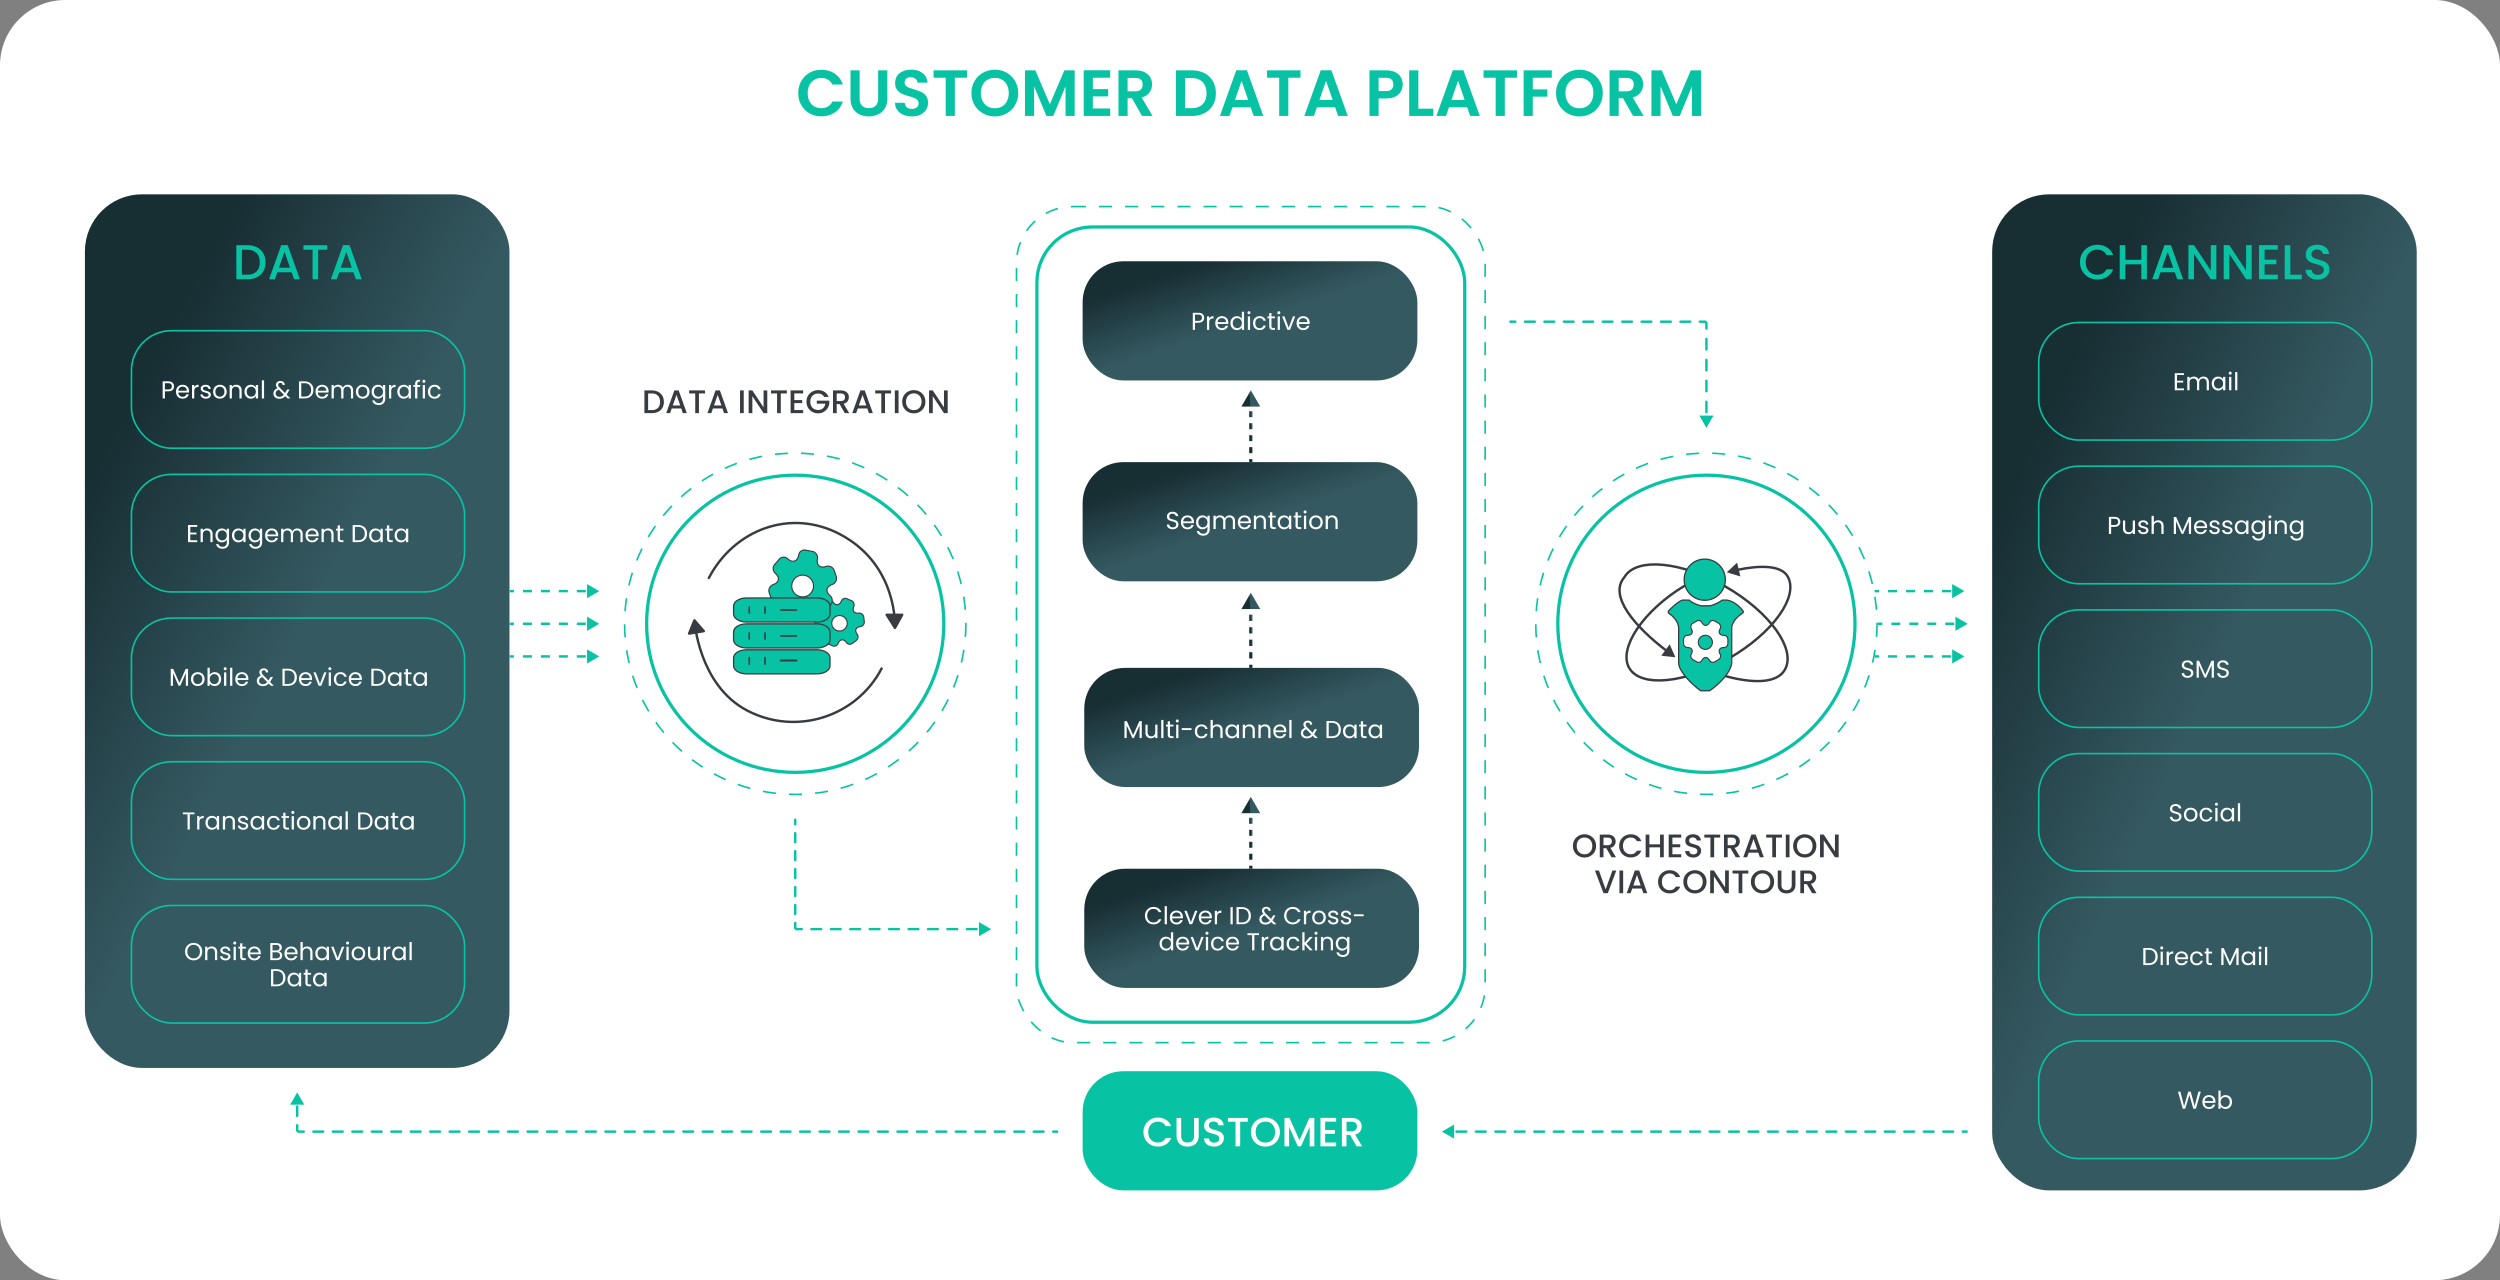 <svg xmlns="http://www.w3.org/2000/svg" width="1531" height="784" fill="none"><rect width="100%" height="100%" fill="#808080" stroke="none"/><rect width="1531" height="784" fill="#fff" rx="40"/><path fill="#08C2A4" d="M488.865 57q0-4.12 1.84-7.36 1.88-3.28 5.08-5.08 3.24-1.84 7.24-1.84 4.68 0 8.2 2.4t4.92 6.64h-6.44q-.96-2-2.72-3-1.72-1-4-1-2.44 0-4.36 1.16-1.88 1.12-2.96 3.2-1.04 2.08-1.04 4.88 0 2.76 1.04 4.88 1.08 2.08 2.96 3.24 1.92 1.12 4.36 1.12 2.28 0 4-1 1.76-1.04 2.72-3.04h6.44q-1.4 4.28-4.92 6.68-3.48 2.36-8.2 2.36-4 0-7.24-1.8-3.2-1.84-5.08-5.08-1.84-3.24-1.84-7.36m37.583-13.92v17.28q0 2.84 1.48 4.36 1.48 1.48 4.16 1.48 2.72 0 4.2-1.48 1.48-1.52 1.48-4.36V43.08h5.64v17.24q0 3.56-1.56 6.04a9.65 9.65 0 0 1-4.12 3.68q-2.56 1.24-5.72 1.24-3.12 0-5.68-1.24-2.52-1.24-4-3.68-1.48-2.48-1.48-6.04V43.08zm32.011 28.2q-2.92 0-5.28-1-2.32-1-3.68-2.88t-1.4-4.44h6q.12 1.72 1.2 2.72 1.12 1 3.04 1 1.96 0 3.08-.92 1.12-.96 1.12-2.48 0-1.24-.76-2.04t-1.92-1.24q-1.12-.48-3.12-1.04-2.721-.8-4.44-1.56-1.68-.8-2.92-2.36-1.2-1.6-1.2-4.24 0-2.48 1.24-4.32t3.48-2.8q2.24-1 5.12-1 4.32 0 7 2.12 2.72 2.08 3 5.84h-6.16q-.08-1.44-1.24-2.36-1.12-.96-3-.96-1.641 0-2.64.84-.96.84-.96 2.44 0 1.12.72 1.88.76.72 1.84 1.2 1.119.44 3.12 1.04 2.72.8 4.44 1.6t2.96 2.4 1.24 4.2q0 2.24-1.16 4.16t-3.4 3.08q-2.24 1.12-5.32 1.12m33.735-28.2v4.52h-7.44V71h-5.6V47.6h-7.44v-4.52zm17.046 28.2q-3.921 0-7.2-1.84a13.8 13.8 0 0 1-5.2-5.08q-1.92-3.28-1.92-7.4 0-4.08 1.92-7.32 1.92-3.28 5.2-5.12 3.279-1.84 7.2-1.84 3.96 0 7.2 1.84a13.4 13.4 0 0 1 5.16 5.12q1.92 3.24 1.92 7.32 0 4.12-1.92 7.4a13.5 13.5 0 0 1-5.16 5.08q-3.28 1.84-7.2 1.84m0-5q2.52 0 4.44-1.12 1.92-1.16 3-3.28t1.08-4.92-1.08-4.88q-1.08-2.12-3-3.24t-4.44-1.12-4.48 1.12q-1.92 1.12-3 3.24-1.08 2.08-1.08 4.88t1.08 4.92 3 3.28q1.96 1.12 4.48 1.12m48.886-23.2V71h-5.6V52.84L645.046 71h-4.24l-7.52-18.16V71h-5.6V43.08h6.36l8.88 20.76 8.88-20.76zm11.136 4.52v7h9.4v4.44h-9.4v7.4h10.6V71h-16.2V43.04h16.2v4.56zM699.351 71l-6.16-10.88h-2.64V71h-5.6V43.08h10.48q3.24 0 5.52 1.16 2.28 1.12 3.4 3.08 1.16 1.92 1.16 4.32 0 2.76-1.6 5-1.6 2.2-4.76 3.04l6.68 11.32zm-8.8-15.08h4.68q2.28 0 3.4-1.08 1.12-1.12 1.12-3.08 0-1.92-1.12-2.96-1.12-1.08-3.4-1.08h-4.68zm39.317-12.84q4.4 0 7.72 1.72 3.36 1.72 5.16 4.92 1.84 3.16 1.84 7.36t-1.84 7.36q-1.8 3.12-5.16 4.84-3.32 1.72-7.72 1.72h-9.76V43.08zm-.2 23.16q4.4 0 6.8-2.4t2.4-6.76-2.4-6.8q-2.4-2.48-6.8-2.48h-3.96v18.44zm36.232-.56h-11.12L752.94 71h-5.88l10.04-27.96h6.52L773.66 71h-5.92zm-1.52-4.48-4.04-11.68-4.04 11.68zm32.032-18.12v4.52h-7.44V71h-5.6V47.6h-7.44v-4.52zm21.206 22.6h-11.12l-1.84 5.32h-5.88l10.04-27.96h6.52L825.378 71h-5.92zm-1.52-4.48-4.04-11.68-4.04 11.68zm42.924-9.48q0 2.24-1.08 4.2-1.04 1.96-3.32 3.16-2.24 1.2-5.68 1.2h-4.68V71h-5.6V43.08h10.28q3.24 0 5.52 1.12t3.4 3.08q1.16 1.96 1.16 4.44m-10.32 4.04q2.32 0 3.44-1.04 1.12-1.08 1.12-3 0-4.08-4.56-4.08h-4.44v8.12zm19.896 10.8h9.2V71h-14.8V43.08h5.6zm29.88-.88h-11.12l-1.84 5.32h-5.88l10.04-27.96h6.52L906.238 71h-5.92zm-1.52-4.48-4.04-11.68-4.04 11.68zm32.032-18.12v4.52h-7.44V71h-5.6V47.6h-7.44v-4.52zm21.326 0v4.52h-11.64v7.16h8.92v4.44h-8.92V71h-5.6V43.08zm16.931 28.2q-3.92 0-7.2-1.84a13.8 13.8 0 0 1-5.2-5.08q-1.92-3.28-1.92-7.4 0-4.08 1.92-7.32 1.92-3.28 5.2-5.12t7.2-1.84q3.96 0 7.2 1.84a13.4 13.4 0 0 1 5.16 5.12q1.92 3.24 1.92 7.32 0 4.12-1.92 7.4a13.5 13.5 0 0 1-5.16 5.08q-3.279 1.84-7.2 1.84m0-5q2.52 0 4.44-1.12 1.92-1.16 3-3.28t1.08-4.92-1.08-4.88q-1.08-2.12-3-3.24t-4.44-1.12-4.48 1.12q-1.92 1.12-3 3.24-1.08 2.08-1.08 4.88t1.08 4.92 3 3.28q1.96 1.12 4.48 1.12M1000.09 71l-6.156-10.88h-2.64V71h-5.6V43.08h10.48c2.16 0 3.996.387 5.516 1.16 1.52.747 2.66 1.773 3.4 3.08.78 1.28 1.16 2.72 1.16 4.32 0 1.84-.53 3.507-1.6 5-1.06 1.467-2.65 2.48-4.756 3.04L1006.57 71zm-8.796-15.08h4.68q2.28 0 3.4-1.08 1.118-1.12 1.116-3.08.002-1.92-1.116-2.96-1.12-1.08-3.4-1.08h-4.68zm50.466-12.84V71h-5.6V52.84L1028.68 71h-4.24l-7.52-18.16V71h-5.6V43.08h6.36l8.88 20.76 8.88-20.76z"/><rect width="260" height="535" x="52" y="119" fill="url(#a)" rx="35"/><path fill="#08C2A4" d="M151.54 150.15q3.33 0 5.82 1.29 2.52 1.26 3.87 3.66 1.38 2.37 1.38 5.55t-1.38 5.52q-1.35 2.34-3.87 3.6-2.49 1.23-5.82 1.23h-6.81v-20.85zm0 18.06q3.66 0 5.61-1.98t1.95-5.58q0-3.63-1.95-5.67t-5.61-2.04h-3.39v15.27zm27.03-1.47h-8.73l-1.5 4.26h-3.57l7.47-20.88h3.96l7.47 20.88h-3.6zm-.96-2.79-3.39-9.69-3.42 9.69zm22.778-13.8v2.79h-5.55V171h-3.42v-18.06h-5.58v-2.79zm16.034 16.59h-8.73l-1.5 4.26h-3.57l7.47-20.88h3.96l7.47 20.88h-3.6zm-.96-2.79-3.39-9.69-3.42 9.69z"/><path fill="#fff" d="M106.6 236.605q0 1.305-.9 2.175-.885.855-2.715.855h-2.01V244H99.61v-10.455h3.375q1.77 0 2.685.855.93.855.93 2.205m-3.615 1.905q1.14 0 1.68-.495t.54-1.41q0-1.935-2.22-1.935h-2.01v3.84zm12.812 1.065q0 .39-.045.825h-6.57q.075 1.215.825 1.905.765.675 1.845.675.885 0 1.47-.405.6-.42.84-1.11h1.47a3.57 3.57 0 0 1-1.32 1.935q-.99.735-2.46.735-1.17 0-2.1-.525a3.74 3.74 0 0 1-1.44-1.485q-.525-.975-.525-2.25t.51-2.235 1.425-1.47q.93-.525 2.13-.525 1.17 0 2.07.51t1.38 1.41q.495.885.495 2.01m-1.41-.285q0-.78-.345-1.335a2.17 2.17 0 0 0-.945-.855q-.585-.3-1.305-.3-1.035 0-1.77.66-.72.66-.825 1.83zm4.576-2.175q.36-.705 1.02-1.095.675-.39 1.635-.39v1.41h-.36q-2.295 0-2.295 2.49V244h-1.365v-8.22h1.365zm7.141 7.02q-.945 0-1.695-.315-.75-.33-1.185-.9-.435-.585-.48-1.335h1.41q.06.615.57 1.005.525.39 1.365.39.78 0 1.23-.345t.45-.87q0-.54-.48-.795-.48-.27-1.485-.525-.915-.24-1.5-.48-.57-.255-.99-.735-.405-.495-.405-1.29 0-.63.375-1.155t1.065-.825q.69-.315 1.575-.315 1.365 0 2.205.69t.9 1.89h-1.365a1.4 1.4 0 0 0-.525-1.035q-.465-.39-1.26-.39-.735 0-1.17.315t-.435.825q0 .405.255.675.27.255.66.42.405.15 1.11.345.885.24 1.44.48.555.225.945.69.405.465.42 1.215 0 .675-.375 1.215t-1.065.855q-.675.3-1.56.3m8.512 0a4.25 4.25 0 0 1-2.1-.525 3.8 3.8 0 0 1-1.47-1.485q-.525-.975-.525-2.25 0-1.26.54-2.22.555-.975 1.5-1.485.945-.525 2.115-.525t2.115.525q.945.51 1.485 1.47.555.96.555 2.235t-.57 2.25a3.86 3.86 0 0 1-1.515 1.485q-.96.525-2.13.525m0-1.2q.735 0 1.38-.345t1.035-1.035q.405-.69.405-1.68t-.39-1.68-1.02-1.02a2.8 2.8 0 0 0-1.365-.345q-.75 0-1.38.345-.615.33-.99 1.02t-.375 1.68q0 1.005.36 1.695.375.69.99 1.035.615.33 1.35.33m10.015-7.305q1.5 0 2.43.915.93.9.93 2.61V244h-1.35v-4.65q0-1.23-.615-1.875-.615-.66-1.68-.66-1.08 0-1.725.675-.63.675-.63 1.965V244h-1.365v-8.22h1.365v1.17q.405-.63 1.095-.975.705-.345 1.545-.345m5.079 4.23q0-1.26.51-2.205.51-.96 1.395-1.485.9-.525 1.995-.525 1.08 0 1.875.465t1.185 1.17v-1.5h1.38V244h-1.38v-1.53q-.405.72-1.215 1.2-.795.465-1.86.465-1.095 0-1.98-.54a3.8 3.8 0 0 1-1.395-1.515q-.51-.975-.51-2.22m6.96.015q0-.93-.375-1.62t-1.02-1.05a2.7 2.7 0 0 0-1.395-.375q-.765 0-1.395.36t-1.005 1.05-.375 1.62q0 .945.375 1.65.375.69 1.005 1.065.63.36 1.395.36t1.395-.36q.645-.375 1.02-1.065.375-.705.375-1.635m5.052-6.975V244h-1.365v-11.1zm14.351 11.1-1.365-1.38q-.765.795-1.635 1.185-.87.375-1.965.375-1.08 0-1.92-.39-.825-.39-1.29-1.11-.45-.72-.45-1.68 0-1.095.615-1.92.63-.84 1.845-1.32-.48-.57-.69-1.05t-.21-1.05q0-.66.33-1.185.345-.54.975-.84t1.455-.3q.81 0 1.41.315t.9.885q.3.555.27 1.245h-1.365q.015-.615-.345-.96-.36-.36-.93-.36-.6 0-.975.345-.36.33-.36.855 0 .45.24.87.255.42.84 1.035l3.12 3.135.27-.42 1.02-1.71h1.47l-1.23 2.13q-.255.45-.6.945l2.355 2.355zm-4.965-.99q.81 0 1.455-.315.66-.315 1.245-.975l-3.075-3.09q-1.92.735-1.92 2.325 0 .885.63 1.47.645.585 1.665.585m15.282-9.465q1.71 0 2.955.645 1.26.63 1.92 1.815.675 1.185.675 2.79t-.675 2.79q-.66 1.17-1.92 1.8-1.245.615-2.955.615h-3.255v-10.455zm0 9.33q2.025 0 3.09-1.065 1.065-1.08 1.065-3.015 0-1.95-1.08-3.045-1.065-1.095-3.075-1.095h-1.89v8.22zm14.851-3.3q0 .39-.045.825h-6.57q.075 1.215.825 1.905.765.675 1.845.675.885 0 1.47-.405.6-.42.84-1.11h1.47a3.57 3.57 0 0 1-1.32 1.935q-.99.735-2.46.735-1.17 0-2.1-.525a3.74 3.74 0 0 1-1.44-1.485q-.525-.975-.525-2.25t.51-2.235 1.425-1.47q.93-.525 2.13-.525 1.17 0 2.07.51t1.38 1.41q.495.885.495 2.01m-1.41-.285q0-.78-.345-1.335a2.17 2.17 0 0 0-.945-.855q-.585-.3-1.305-.3-1.035 0-1.77.66-.72.66-.825 1.83zm13.097-3.66q.96 0 1.71.405.75.39 1.185 1.185t.435 1.935V244h-1.35v-4.65q0-1.23-.615-1.875-.6-.66-1.635-.66-1.065 0-1.695.69-.63.675-.63 1.965V244h-1.35v-4.65q0-1.23-.615-1.875-.6-.66-1.635-.66-1.065 0-1.695.69-.63.675-.63 1.965V244h-1.365v-8.22h1.365v1.185q.405-.645 1.08-.99a3.34 3.34 0 0 1 1.515-.345q1.035 0 1.83.465t1.185 1.365q.345-.87 1.14-1.35t1.77-.48m9.154 8.505a4.25 4.25 0 0 1-2.1-.525 3.8 3.8 0 0 1-1.47-1.485q-.525-.975-.525-2.25 0-1.26.54-2.22.555-.975 1.5-1.485.945-.525 2.115-.525t2.115.525q.945.51 1.485 1.47.555.96.555 2.235t-.57 2.25a3.86 3.86 0 0 1-1.515 1.485q-.96.525-2.13.525m0-1.2q.735 0 1.38-.345t1.035-1.035q.405-.69.405-1.68t-.39-1.68-1.02-1.02a2.8 2.8 0 0 0-1.365-.345q-.75 0-1.38.345-.615.33-.99 1.02t-.375 1.68q0 1.005.36 1.695.375.69.99 1.035.615.33 1.35.33m9.4-7.29q1.065 0 1.86.465.81.465 1.2 1.17v-1.5h1.38v8.4q0 1.125-.48 1.995-.48.885-1.38 1.38-.885.495-2.07.495-1.62 0-2.7-.765t-1.275-2.085h1.35q.225.75.93 1.2.705.465 1.695.465 1.125 0 1.83-.705.72-.705.72-1.98v-1.725q-.405.72-1.2 1.2t-1.86.48q-1.095 0-1.995-.54a3.8 3.8 0 0 1-1.395-1.515q-.51-.975-.51-2.22 0-1.26.51-2.205.51-.96 1.395-1.485.9-.525 1.995-.525m3.06 4.23q0-.93-.375-1.62t-1.02-1.05a2.7 2.7 0 0 0-1.395-.375q-.765 0-1.395.36t-1.005 1.05-.375 1.62q0 .945.375 1.65.375.69 1.005 1.065.63.36 1.395.36t1.395-.36q.645-.375 1.02-1.065.375-.705.375-1.635m5.051-2.76q.36-.705 1.02-1.095.675-.39 1.635-.39v1.41h-.36q-2.295 0-2.295 2.49V244h-1.365v-8.22h1.365zm3.721 2.745q0-1.26.51-2.205.51-.96 1.395-1.485.9-.525 1.995-.525 1.08 0 1.875.465t1.185 1.17v-1.5h1.38V244h-1.38v-1.53q-.405.72-1.215 1.2-.795.465-1.86.465-1.095 0-1.98-.54a3.8 3.8 0 0 1-1.395-1.515q-.51-.975-.51-2.22m6.96.015q0-.93-.375-1.62t-1.02-1.05a2.7 2.7 0 0 0-1.395-.375q-.765 0-1.395.36t-1.005 1.05-.375 1.62q0 .945.375 1.65.375.69 1.005 1.065.63.36 1.395.36t1.395-.36q.645-.375 1.02-1.065.375-.705.375-1.635m7.032-2.97h-1.725V244h-1.365v-7.095h-1.065v-1.125h1.065v-.585q0-1.38.705-2.01.72-.645 2.295-.645v1.14q-.9 0-1.275.36-.36.345-.36 1.155v.585h1.725zm2.296-2.46q-.39 0-.66-.27a.9.9 0 0 1-.27-.66q0-.39.27-.66t.66-.27q.375 0 .63.27.27.27.27.66t-.27.66q-.255.27-.63.27m.66 1.335V244h-1.365v-8.22zm1.817 4.095q0-1.275.51-2.22.51-.96 1.41-1.485.915-.525 2.085-.525 1.515 0 2.49.735.99.735 1.305 2.04h-1.47q-.21-.75-.825-1.185-.6-.435-1.5-.435-1.17 0-1.89.81-.72.795-.72 2.265 0 1.485.72 2.295t1.89.81q.9 0 1.5-.42t.825-1.2h1.47q-.33 1.26-1.32 2.025-.99.75-2.475.75-1.17 0-2.085-.525-.9-.525-1.41-1.485t-.51-2.25"/><rect width="204" height="72" x="80.5" y="202.5" stroke="#08C2A4" rx="24.5"/><path fill="#fff" d="M116.52 322.655v3.495h3.81v1.125h-3.81v3.6h4.26V332h-5.625v-10.47h5.625v1.125zm10.33.975q1.5 0 2.43.915.93.9.93 2.61V332h-1.35v-4.65q0-1.23-.615-1.875-.615-.66-1.68-.66-1.08 0-1.725.675-.63.675-.63 1.965V332h-1.365v-8.22h1.365v1.17q.405-.63 1.095-.975.705-.345 1.545-.345m8.98.015q1.065 0 1.86.465.81.465 1.2 1.17v-1.5h1.38v8.4q0 1.125-.48 1.995-.48.885-1.38 1.38-.885.495-2.07.495-1.62 0-2.7-.765t-1.275-2.085h1.35q.225.75.93 1.2.705.465 1.695.465 1.125 0 1.83-.705.72-.705.72-1.98v-1.725q-.405.72-1.2 1.2t-1.86.48q-1.095 0-1.995-.54a3.8 3.8 0 0 1-1.395-1.515q-.51-.975-.51-2.22 0-1.26.51-2.205.51-.96 1.395-1.485.9-.525 1.995-.525m3.06 4.23q0-.93-.375-1.62t-1.02-1.05a2.7 2.7 0 0 0-1.395-.375q-.765 0-1.395.36t-1.005 1.05-.375 1.62q0 .945.375 1.65.375.69 1.005 1.065.63.36 1.395.36t1.395-.36q.645-.375 1.02-1.065.375-.705.375-1.635m3.177-.015q0-1.26.51-2.205.51-.96 1.395-1.485.9-.525 1.995-.525 1.08 0 1.875.465t1.185 1.17v-1.5h1.38V332h-1.38v-1.53q-.405.72-1.215 1.2-.795.465-1.86.465-1.095 0-1.98-.54a3.8 3.8 0 0 1-1.395-1.515q-.51-.975-.51-2.22m6.96.015q0-.93-.375-1.62t-1.02-1.05a2.7 2.7 0 0 0-1.395-.375q-.765 0-1.395.36t-1.005 1.05-.375 1.62q0 .945.375 1.65.375.69 1.005 1.065.63.36 1.395.36t1.395-.36q.645-.375 1.02-1.065.375-.705.375-1.635m7.077-4.23q1.065 0 1.86.465.81.465 1.2 1.17v-1.5h1.38v8.4q0 1.125-.48 1.995-.48.885-1.38 1.38-.885.495-2.07.495-1.62 0-2.7-.765t-1.275-2.085h1.35q.225.75.93 1.2.705.465 1.695.465 1.125 0 1.83-.705.72-.705.72-1.98v-1.725q-.405.72-1.2 1.2t-1.86.48q-1.095 0-1.995-.54a3.8 3.8 0 0 1-1.395-1.515q-.51-.975-.51-2.22 0-1.26.51-2.205.51-.96 1.395-1.485.9-.525 1.995-.525m3.06 4.23q0-.93-.375-1.62t-1.02-1.05a2.7 2.7 0 0 0-1.395-.375q-.765 0-1.395.36t-1.005 1.05-.375 1.62q0 .945.375 1.65.375.69 1.005 1.065.63.36 1.395.36t1.395-.36q.645-.375 1.02-1.065.375-.705.375-1.635m11.186-.3q0 .39-.045.825h-6.57q.075 1.215.825 1.905.765.675 1.845.675.885 0 1.47-.405.6-.42.84-1.11h1.47a3.57 3.57 0 0 1-1.32 1.935q-.99.735-2.46.735-1.17 0-2.1-.525a3.74 3.74 0 0 1-1.44-1.485q-.525-.975-.525-2.25t.51-2.235 1.425-1.47q.93-.525 2.13-.525 1.17 0 2.07.51t1.38 1.41q.495.885.495 2.01m-1.41-.285q0-.78-.345-1.335a2.17 2.17 0 0 0-.945-.855q-.585-.3-1.305-.3-1.035 0-1.77.66-.72.66-.825 1.83zm13.097-3.66q.96 0 1.71.405.75.39 1.185 1.185t.435 1.935V332h-1.35v-4.65q0-1.23-.615-1.875-.6-.66-1.635-.66-1.065 0-1.695.69-.63.675-.63 1.965V332h-1.35v-4.65q0-1.23-.615-1.875-.6-.66-1.635-.66-1.065 0-1.695.69-.63.675-.63 1.965V332h-1.365v-8.22h1.365v1.185q.405-.645 1.08-.99a3.34 3.34 0 0 1 1.515-.345q1.035 0 1.83.465t1.185 1.365q.345-.87 1.14-1.35t1.77-.48m13.069 3.945q0 .39-.045.825h-6.57q.075 1.215.825 1.905.765.675 1.845.675.885 0 1.47-.405.6-.42.84-1.11h1.47a3.57 3.57 0 0 1-1.32 1.935q-.99.735-2.46.735-1.17 0-2.1-.525a3.74 3.74 0 0 1-1.44-1.485q-.525-.975-.525-2.25t.51-2.235 1.425-1.47q.93-.525 2.13-.525 1.17 0 2.07.51t1.38 1.41q.495.885.495 2.01m-1.41-.285q0-.78-.345-1.335a2.17 2.17 0 0 0-.945-.855q-.585-.3-1.305-.3-1.035 0-1.77.66-.72.66-.825 1.83zm7.217-3.66q1.5 0 2.43.915.93.9.93 2.61V332h-1.35v-4.65q0-1.23-.615-1.875-.615-.66-1.68-.66-1.08 0-1.725.675-.63.675-.63 1.965V332h-1.365v-8.22h1.365v1.17q.405-.63 1.095-.975.705-.345 1.545-.345m7.255 1.275v4.845q0 .6.255.855.255.24.885.24h1.005V332h-1.23q-1.14 0-1.71-.525t-.57-1.725v-4.845h-1.065v-1.125h1.065v-2.07h1.365v2.07h2.145v1.125zm11.053-3.36q1.71 0 2.955.645 1.26.63 1.92 1.815.675 1.185.675 2.79t-.675 2.79q-.66 1.17-1.92 1.8-1.245.615-2.955.615h-3.255v-10.455zm0 9.33q2.025 0 3.09-1.065 1.065-1.08 1.065-3.015 0-1.95-1.08-3.045-1.065-1.095-3.075-1.095h-1.89v8.22zm6.84-3.015q0-1.26.51-2.205.51-.96 1.395-1.485.9-.525 1.995-.525 1.08 0 1.875.465t1.185 1.17v-1.5h1.38V332h-1.38v-1.53q-.405.72-1.215 1.2-.795.465-1.86.465-1.095 0-1.98-.54a3.8 3.8 0 0 1-1.395-1.515q-.51-.975-.51-2.22m6.96.015q0-.93-.375-1.62t-1.02-1.05a2.7 2.7 0 0 0-1.395-.375q-.765 0-1.395.36t-1.005 1.05-.375 1.62q0 .945.375 1.65.375.69 1.005 1.065.63.36 1.395.36t1.395-.36q.645-.375 1.02-1.065.375-.705.375-1.635m5.352-2.97v4.845q0 .6.255.855.255.24.885.24h1.005V332h-1.23q-1.14 0-1.71-.525t-.57-1.725v-4.845h-1.065v-1.125h1.065v-2.07h1.365v2.07h2.145v1.125zm3.289 2.955q0-1.26.51-2.205.51-.96 1.395-1.485.9-.525 1.995-.525 1.08 0 1.875.465t1.185 1.17v-1.5h1.38V332h-1.38v-1.53q-.405.72-1.215 1.2-.795.465-1.86.465-1.095 0-1.98-.54a3.8 3.8 0 0 1-1.395-1.515q-.51-.975-.51-2.22m6.96.015q0-.93-.375-1.62t-1.02-1.05a2.7 2.7 0 0 0-1.395-.375q-.765 0-1.395.36t-1.005 1.05-.375 1.62q0 .945.375 1.65.375.69 1.005 1.065.63.36 1.395.36t1.395-.36q.645-.375 1.02-1.065.375-.705.375-1.635"/><rect width="204" height="72" x="80.5" y="290.5" stroke="#08C2A4" rx="24.5"/><path fill="#fff" d="M115.168 409.62V420h-1.365v-7.74l-3.45 7.74h-.96l-3.465-7.755V420h-1.365v-10.38h1.47l3.84 8.58 3.84-8.58zm5.9 10.515a4.25 4.25 0 0 1-2.1-.525 3.8 3.8 0 0 1-1.47-1.485q-.525-.975-.525-2.25 0-1.26.54-2.22.555-.975 1.5-1.485.945-.525 2.115-.525t2.115.525q.945.51 1.485 1.47.555.96.555 2.235t-.57 2.25a3.86 3.86 0 0 1-1.515 1.485q-.96.525-2.13.525m0-1.2q.735 0 1.38-.345t1.035-1.035q.405-.69.405-1.68t-.39-1.68-1.02-1.02a2.8 2.8 0 0 0-1.365-.345q-.75 0-1.38.345-.615.33-.99 1.02t-.375 1.68q0 1.005.36 1.695.375.69.99 1.035.615.33 1.35.33m7.374-5.625q.42-.735 1.23-1.2t1.845-.465q1.11 0 1.995.525t1.395 1.485q.51.945.51 2.205 0 1.245-.51 2.22t-1.41 1.515q-.885.54-1.98.54-1.065 0-1.875-.465-.795-.465-1.2-1.185V420h-1.365v-11.1h1.365zm5.58 2.55q0-.93-.375-1.62t-1.02-1.05q-.63-.36-1.395-.36-.75 0-1.395.375-.63.36-1.02 1.065-.375.69-.375 1.605 0 .93.375 1.635.39.69 1.02 1.065.645.36 1.395.36.765 0 1.395-.36.645-.375 1.02-1.065.375-.705.375-1.65m3.897-5.415q-.39 0-.66-.27a.9.9 0 0 1-.27-.66q0-.39.27-.66t.66-.27q.375 0 .63.27.27.27.27.66t-.27.66q-.255.27-.63.27m.66 1.335V420h-1.365v-8.22zm3.691-2.88V420h-1.365v-11.1zm9.827 6.675q0 .39-.045.825h-6.57q.075 1.215.825 1.905.765.675 1.845.675.885 0 1.47-.405.6-.42.84-1.11h1.47a3.57 3.57 0 0 1-1.32 1.935q-.99.735-2.46.735-1.17 0-2.1-.525a3.74 3.74 0 0 1-1.44-1.485q-.525-.975-.525-2.25t.51-2.235 1.425-1.47q.93-.525 2.13-.525 1.17 0 2.07.51t1.38 1.41q.495.885.495 2.01m-1.41-.285q0-.78-.345-1.335a2.17 2.17 0 0 0-.945-.855q-.585-.3-1.305-.3-1.035 0-1.77.66-.72.66-.825 1.83zm15.236 4.71-1.365-1.38q-.765.795-1.635 1.185-.87.375-1.965.375-1.08 0-1.92-.39-.825-.39-1.29-1.11-.45-.72-.45-1.68 0-1.095.615-1.92.63-.84 1.845-1.32-.48-.57-.69-1.05t-.21-1.05q0-.66.33-1.185.345-.54.975-.84t1.455-.3q.81 0 1.41.315t.9.885q.3.555.27 1.245h-1.365q.015-.615-.345-.96-.36-.36-.93-.36-.6 0-.975.345-.36.33-.36.855 0 .45.24.87.255.42.84 1.035l3.12 3.135.27-.42 1.02-1.71h1.47l-1.23 2.13q-.255.45-.6.945l2.355 2.355zm-4.965-.99q.81 0 1.455-.315.66-.315 1.245-.975l-3.075-3.09q-1.92.735-1.92 2.325 0 .885.63 1.47.645.585 1.665.585m15.283-9.465q1.71 0 2.955.645 1.26.63 1.92 1.815.675 1.185.675 2.79t-.675 2.79q-.66 1.17-1.92 1.8-1.245.615-2.955.615h-3.255v-10.455zm0 9.33q2.025 0 3.09-1.065 1.065-1.08 1.065-3.015 0-1.95-1.08-3.045-1.065-1.095-3.075-1.095h-1.89v8.22zm14.85-3.3q0 .39-.045.825h-6.57q.075 1.215.825 1.905.765.675 1.845.675.885 0 1.47-.405.6-.42.84-1.11h1.47a3.57 3.57 0 0 1-1.32 1.935q-.99.735-2.46.735-1.17 0-2.1-.525a3.74 3.74 0 0 1-1.44-1.485q-.525-.975-.525-2.25t.51-2.235 1.425-1.47q.93-.525 2.13-.525 1.17 0 2.07.51t1.38 1.41q.495.885.495 2.01m-1.41-.285q0-.78-.345-1.335a2.17 2.17 0 0 0-.945-.855q-.585-.3-1.305-.3-1.035 0-1.77.66-.72.66-.825 1.83zm6.272 3.45 2.55-6.96h1.455l-3.225 8.22h-1.59l-3.225-8.22h1.47zm6.053-8.295q-.39 0-.66-.27a.9.9 0 0 1-.27-.66q0-.39.27-.66t.66-.27q.375 0 .63.27.27.27.27.66t-.27.66q-.255.27-.63.27m.66 1.335V420h-1.365v-8.22zm1.816 4.095q0-1.275.51-2.22.51-.96 1.41-1.485.915-.525 2.085-.525 1.515 0 2.49.735.99.735 1.305 2.04h-1.47q-.21-.75-.825-1.185-.6-.435-1.5-.435-1.17 0-1.89.81-.72.795-.72 2.265 0 1.485.72 2.295t1.89.81q.9 0 1.5-.42t.825-1.2h1.47q-.33 1.26-1.32 2.025-.99.75-2.475.75-1.17 0-2.085-.525-.9-.525-1.41-1.485t-.51-2.25m17.122-.3q0 .39-.045.825h-6.57q.075 1.215.825 1.905.765.675 1.845.675.885 0 1.47-.405.6-.42.84-1.11h1.47a3.57 3.57 0 0 1-1.32 1.935q-.99.735-2.46.735-1.17 0-2.1-.525a3.74 3.74 0 0 1-1.44-1.485q-.525-.975-.525-2.25t.51-2.235 1.425-1.47q.93-.525 2.13-.525 1.17 0 2.07.51t1.38 1.41q.495.885.495 2.01m-1.41-.285q0-.78-.345-1.335a2.17 2.17 0 0 0-.945-.855q-.585-.3-1.305-.3-1.035 0-1.77.66-.72.66-.825 1.83zm10.466-5.745q1.71 0 2.955.645 1.26.63 1.92 1.815.675 1.185.675 2.79t-.675 2.79q-.66 1.17-1.92 1.8-1.245.615-2.955.615h-3.255v-10.455zm0 9.33q2.025 0 3.09-1.065 1.065-1.08 1.065-3.015 0-1.95-1.08-3.045-1.065-1.095-3.075-1.095h-1.89v8.22zm6.84-3.015q0-1.26.51-2.205.51-.96 1.395-1.485.9-.525 1.995-.525 1.08 0 1.875.465t1.185 1.17v-1.5h1.38V420h-1.38v-1.53q-.405.72-1.215 1.2-.795.465-1.86.465-1.095 0-1.98-.54a3.8 3.8 0 0 1-1.395-1.515q-.51-.975-.51-2.22m6.96.015q0-.93-.375-1.62t-1.02-1.05a2.7 2.7 0 0 0-1.395-.375q-.765 0-1.395.36t-1.005 1.05-.375 1.62q0 .945.375 1.65.375.69 1.005 1.065.63.36 1.395.36t1.395-.36q.645-.375 1.02-1.065.375-.705.375-1.635m5.352-2.97v4.845q0 .6.255.855.255.24.885.24h1.005V420h-1.23q-1.14 0-1.71-.525t-.57-1.725v-4.845h-1.065v-1.125h1.065v-2.07h1.365v2.07h2.145v1.125zm3.289 2.955q0-1.26.51-2.205.51-.96 1.395-1.485.9-.525 1.995-.525 1.08 0 1.875.465t1.185 1.17v-1.5h1.38V420h-1.38v-1.53q-.405.72-1.215 1.2-.795.465-1.86.465-1.095 0-1.98-.54a3.8 3.8 0 0 1-1.395-1.515q-.51-.975-.51-2.22m6.96.015q0-.93-.375-1.62t-1.02-1.05a2.7 2.7 0 0 0-1.395-.375q-.765 0-1.395.36t-1.005 1.05-.375 1.62q0 .945.375 1.65.375.69 1.005 1.065.63.36 1.395.36t1.395-.36q.645-.375 1.02-1.065.375-.705.375-1.635"/><rect width="204" height="72" x="80.5" y="378.5" stroke="#08C2A4" rx="24.5"/><path fill="#fff" d="M119.069 497.545v1.11h-2.85V508h-1.365v-9.345h-2.865v-1.11zm3.045 3.57q.36-.705 1.02-1.095.675-.39 1.635-.39v1.41h-.36q-2.295 0-2.295 2.49V508h-1.365v-8.22h1.365zm3.721 2.745q0-1.26.51-2.205.51-.96 1.395-1.485.9-.525 1.995-.525 1.08 0 1.875.465t1.185 1.17v-1.5h1.38V508h-1.38v-1.53q-.405.72-1.215 1.2-.795.465-1.86.465-1.095 0-1.98-.54a3.8 3.8 0 0 1-1.395-1.515q-.51-.975-.51-2.22m6.96.015q0-.93-.375-1.62t-1.02-1.05a2.7 2.7 0 0 0-1.395-.375q-.765 0-1.395.36t-1.005 1.05-.375 1.62q0 .945.375 1.65.375.69 1.005 1.065.63.36 1.395.36t1.395-.36q.645-.375 1.02-1.065.375-.705.375-1.635m7.692-4.245q1.5 0 2.43.915.93.9.93 2.61V508h-1.35v-4.65q0-1.23-.615-1.875-.615-.66-1.68-.66-1.08 0-1.725.675-.63.675-.63 1.965V508h-1.365v-8.22h1.365v1.17q.405-.63 1.095-.975.705-.345 1.545-.345m8.499 8.505q-.945 0-1.695-.315-.75-.33-1.185-.9-.435-.585-.48-1.335h1.41q.06.615.57 1.005.525.39 1.365.39.78 0 1.23-.345t.45-.87q0-.54-.48-.795-.48-.27-1.485-.525-.915-.24-1.5-.48-.57-.255-.99-.735-.405-.495-.405-1.29 0-.63.375-1.155t1.065-.825q.69-.315 1.575-.315 1.365 0 2.205.69t.9 1.89h-1.365a1.4 1.4 0 0 0-.525-1.035q-.465-.39-1.26-.39-.735 0-1.17.315t-.435.825q0 .405.255.675.27.255.66.42.405.15 1.11.345.885.24 1.44.48.555.225.945.69.405.465.42 1.215 0 .675-.375 1.215t-1.065.855q-.675.3-1.56.3m4.417-4.275q0-1.26.51-2.205.51-.96 1.395-1.485.9-.525 1.995-.525 1.08 0 1.875.465t1.185 1.17v-1.5h1.38V508h-1.38v-1.53q-.405.72-1.215 1.2-.795.465-1.86.465-1.095 0-1.98-.54a3.8 3.8 0 0 1-1.395-1.515q-.51-.975-.51-2.22m6.96.015q0-.93-.375-1.62t-1.02-1.05a2.7 2.7 0 0 0-1.395-.375q-.765 0-1.395.36t-1.005 1.05-.375 1.62q0 .945.375 1.65.375.69 1.005 1.065.63.36 1.395.36t1.395-.36q.645-.375 1.02-1.065.375-.705.375-1.635m3.177 0q0-1.275.51-2.22.51-.96 1.41-1.485.915-.525 2.085-.525 1.515 0 2.49.735.99.735 1.305 2.04h-1.47q-.21-.75-.825-1.185-.6-.435-1.5-.435-1.17 0-1.89.81-.72.795-.72 2.265 0 1.485.72 2.295t1.89.81q.9 0 1.5-.42t.825-1.2h1.47q-.33 1.26-1.32 2.025-.99.75-2.475.75-1.17 0-2.085-.525-.9-.525-1.41-1.485t-.51-2.25m11.286-2.97v4.845q0 .6.255.855.255.24.885.24h1.005V508h-1.23q-1.14 0-1.71-.525t-.57-1.725v-4.845h-1.065v-1.125h1.065v-2.07h1.365v2.07h2.145v1.125zm4.504-2.46q-.39 0-.66-.27a.9.9 0 0 1-.27-.66q0-.39.27-.66t.66-.27q.375 0 .63.27.27.27.27.66t-.27.66q-.255.27-.63.27m.66 1.335V508h-1.365v-8.22zm5.912 8.355a4.25 4.25 0 0 1-2.1-.525 3.8 3.8 0 0 1-1.47-1.485q-.525-.975-.525-2.25 0-1.26.54-2.22.555-.975 1.5-1.485.945-.525 2.115-.525t2.115.525q.945.51 1.485 1.47.555.96.555 2.235t-.57 2.25a3.86 3.86 0 0 1-1.515 1.485q-.96.525-2.13.525m0-1.2q.735 0 1.38-.345t1.035-1.035q.405-.69.405-1.68t-.39-1.68-1.02-1.02a2.8 2.8 0 0 0-1.365-.345q-.75 0-1.38.345-.615.33-.99 1.02t-.375 1.68q0 1.005.36 1.695.375.69.99 1.035.615.33 1.35.33m10.014-7.305q1.5 0 2.43.915.93.9.93 2.61V508h-1.35v-4.65q0-1.23-.615-1.875-.615-.66-1.68-.66-1.08 0-1.725.675-.63.675-.63 1.965V508h-1.365v-8.22h1.365v1.17q.405-.63 1.095-.975.705-.345 1.545-.345m5.08 4.23q0-1.26.51-2.205.51-.96 1.395-1.485.9-.525 1.995-.525 1.08 0 1.875.465t1.185 1.17v-1.5h1.38V508h-1.38v-1.53q-.405.72-1.215 1.2-.795.465-1.86.465-1.095 0-1.98-.54a3.8 3.8 0 0 1-1.395-1.515q-.51-.975-.51-2.22m6.96.015q0-.93-.375-1.62t-1.02-1.05a2.7 2.7 0 0 0-1.395-.375q-.765 0-1.395.36t-1.005 1.05-.375 1.62q0 .945.375 1.65.375.69 1.005 1.065.63.36 1.395.36t1.395-.36q.645-.375 1.02-1.065.375-.705.375-1.635m5.052-6.975V508h-1.365v-11.1zm9.58.645q1.71 0 2.955.645 1.26.63 1.92 1.815.675 1.185.675 2.79t-.675 2.79q-.66 1.17-1.92 1.8-1.245.615-2.955.615h-3.255v-10.455zm0 9.33q2.025 0 3.09-1.065 1.065-1.08 1.065-3.015 0-1.95-1.08-3.045-1.065-1.095-3.075-1.095h-1.89v8.22zm6.841-3.015q0-1.26.51-2.205.51-.96 1.395-1.485.9-.525 1.995-.525 1.08 0 1.875.465t1.185 1.17v-1.5h1.38V508h-1.38v-1.53q-.405.72-1.215 1.2-.795.465-1.86.465-1.095 0-1.98-.54a3.8 3.8 0 0 1-1.395-1.515q-.51-.975-.51-2.22m6.96.015q0-.93-.375-1.62t-1.02-1.05a2.7 2.7 0 0 0-1.395-.375q-.765 0-1.395.36t-1.005 1.05-.375 1.62q0 .945.375 1.65.375.69 1.005 1.065.63.36 1.395.36t1.395-.36q.645-.375 1.02-1.065.375-.705.375-1.635m5.351-2.97v4.845q0 .6.255.855.255.24.885.24h1.005V508h-1.23q-1.14 0-1.71-.525t-.57-1.725v-4.845h-1.065v-1.125h1.065v-2.07h1.365v2.07h2.145v1.125zm3.289 2.955q0-1.26.51-2.205.51-.96 1.395-1.485.9-.525 1.995-.525 1.08 0 1.875.465t1.185 1.17v-1.5h1.38V508h-1.38v-1.53q-.405.72-1.215 1.2-.795.465-1.86.465-1.095 0-1.98-.54a3.8 3.8 0 0 1-1.395-1.515q-.51-.975-.51-2.22m6.96.015q0-.93-.375-1.62t-1.02-1.05a2.7 2.7 0 0 0-1.395-.375q-.765 0-1.395.36t-1.005 1.05-.375 1.62q0 .945.375 1.65.375.69 1.005 1.065.63.36 1.395.36t1.395-.36q.645-.375 1.02-1.065.375-.705.375-1.635"/><rect width="204" height="72" x="80.5" y="466.5" stroke="#08C2A4" rx="24.5"/><path fill="#fff" d="M118.583 588.105q-1.455 0-2.655-.675a5.1 5.1 0 0 1-1.905-1.905q-.69-1.23-.69-2.76t.69-2.745a5 5 0 0 1 1.905-1.905q1.2-.69 2.655-.69 1.47 0 2.67.69 1.2.675 1.89 1.89t.69 2.76-.69 2.76a5 5 0 0 1-1.89 1.905q-1.2.675-2.67.675m0-1.185q1.095 0 1.965-.51.885-.51 1.38-1.455.51-.945.51-2.19 0-1.26-.51-2.19a3.56 3.56 0 0 0-1.365-1.455q-.87-.51-1.98-.51t-1.98.51-1.38 1.455q-.495.93-.495 2.19 0 1.245.495 2.19.51.945 1.38 1.455.885.51 1.98.51m11.056-7.29q1.5 0 2.43.915.93.9.93 2.61V588h-1.35v-4.65q0-1.23-.615-1.875-.615-.66-1.68-.66-1.08 0-1.725.675-.63.675-.63 1.965V588h-1.365v-8.22h1.365v1.17q.405-.63 1.095-.975.705-.345 1.545-.345m8.5 8.505q-.945 0-1.695-.315-.75-.33-1.185-.9-.435-.585-.48-1.335h1.41q.06.615.57 1.005.525.39 1.365.39.78 0 1.23-.345t.45-.87q0-.54-.48-.795-.48-.27-1.485-.525-.915-.24-1.5-.48-.57-.255-.99-.735-.405-.495-.405-1.29 0-.63.375-1.155t1.065-.825q.69-.315 1.575-.315 1.365 0 2.205.69t.9 1.89h-1.365a1.4 1.4 0 0 0-.525-1.035q-.465-.39-1.26-.39-.735 0-1.17.315t-.435.825q0 .405.255.675.27.255.66.42.405.15 1.11.345.885.24 1.44.48.555.225.945.69.405.465.42 1.215 0 .675-.375 1.215t-1.065.855q-.675.3-1.56.3m5.632-9.69q-.39 0-.66-.27a.9.9 0 0 1-.27-.66q0-.39.27-.66t.66-.27q.375 0 .63.27.27.27.27.66t-.27.66q-.255.27-.63.27m.66 1.335V588h-1.365v-8.22zm3.992 1.125v4.845q0 .6.255.855.255.24.885.24h1.005V588h-1.23q-1.14 0-1.71-.525t-.57-1.725v-4.845h-1.065v-1.125h1.065v-2.07h1.365v2.07h2.145v1.125zm11.298 2.67q0 .39-.045.825h-6.57q.075 1.215.825 1.905.765.675 1.845.675.885 0 1.47-.405.6-.42.84-1.11h1.47a3.57 3.57 0 0 1-1.32 1.935q-.99.735-2.46.735-1.17 0-2.1-.525a3.74 3.74 0 0 1-1.44-1.485q-.525-.975-.525-2.25t.51-2.235 1.425-1.47q.93-.525 2.13-.525 1.17 0 2.07.51t1.38 1.41q.495.885.495 2.01m-1.41-.285q0-.78-.345-1.335a2.17 2.17 0 0 0-.945-.855q-.585-.3-1.305-.3-1.035 0-1.77.66-.72.66-.825 1.83zm12.446-.675q.57.09 1.035.465.48.375.75.93.285.555.285 1.185 0 .795-.405 1.44-.405.63-1.185 1.005-.765.36-1.815.36h-3.9v-10.455h3.75q1.065 0 1.815.36.75.345 1.125.945t.375 1.35q0 .93-.51 1.545-.495.6-1.32.87m-3.87-.555h2.295q.96 0 1.485-.45t.525-1.245-.525-1.245-1.515-.45h-2.265zm2.415 4.815q1.02 0 1.59-.48t.57-1.335q0-.87-.6-1.365-.6-.51-1.605-.51h-2.37v3.69zm12.919-3.3q0 .39-.045.825h-6.57q.075 1.215.825 1.905.765.675 1.845.675.885 0 1.47-.405.6-.42.84-1.11h1.47a3.57 3.57 0 0 1-1.32 1.935q-.99.735-2.46.735-1.17 0-2.1-.525a3.74 3.74 0 0 1-1.44-1.485q-.525-.975-.525-2.25t.51-2.235 1.425-1.47q.93-.525 2.13-.525 1.17 0 2.07.51t1.38 1.41q.495.885.495 2.01m-1.41-.285q0-.78-.345-1.335a2.17 2.17 0 0 0-.945-.855q-.585-.3-1.305-.3-1.035 0-1.77.66-.72.66-.825 1.83zm7.292-3.66q.93 0 1.68.405.75.39 1.17 1.185.435.795.435 1.935V588h-1.35v-4.65q0-1.23-.615-1.875-.615-.66-1.68-.66-1.08 0-1.725.675-.63.675-.63 1.965V588h-1.365v-11.1h1.365v4.05a2.7 2.7 0 0 1 1.11-.975 3.7 3.7 0 0 1 1.605-.345m5.005 4.23q0-1.26.51-2.205.51-.96 1.395-1.485.9-.525 1.995-.525 1.08 0 1.875.465t1.185 1.17v-1.5h1.38V588h-1.38v-1.53q-.405.72-1.215 1.2-.795.465-1.86.465-1.095 0-1.98-.54a3.8 3.8 0 0 1-1.395-1.515q-.51-.975-.51-2.22m6.96.015q0-.93-.375-1.62t-1.02-1.05a2.7 2.7 0 0 0-1.395-.375q-.765 0-1.395.36t-1.005 1.05-.375 1.62q0 .945.375 1.65.375.69 1.005 1.065.63.36 1.395.36t1.395-.36q.645-.375 1.02-1.065.375-.705.375-1.635m6.747 2.865 2.55-6.96h1.455l-3.225 8.22h-1.59l-3.225-8.22h1.47zm6.053-8.295q-.39 0-.66-.27a.9.9 0 0 1-.27-.66q0-.39.27-.66t.66-.27q.375 0 .63.27.27.27.27.66t-.27.66q-.255.27-.63.27m.66 1.335V588h-1.365v-8.22zm5.911 8.355a4.25 4.25 0 0 1-2.1-.525 3.8 3.8 0 0 1-1.47-1.485q-.525-.975-.525-2.25 0-1.26.54-2.22.555-.975 1.5-1.485.945-.525 2.115-.525t2.115.525q.945.51 1.485 1.47.555.96.555 2.235t-.57 2.25a3.86 3.86 0 0 1-1.515 1.485q-.96.525-2.13.525m0-1.2q.735 0 1.38-.345t1.035-1.035q.405-.69.405-1.68t-.39-1.68-1.02-1.02a2.8 2.8 0 0 0-1.365-.345q-.75 0-1.38.345-.615.33-.99 1.02t-.375 1.68q0 1.005.36 1.695.375.69.99 1.035.615.33 1.35.33m13.3-7.155V588h-1.365v-1.215q-.39.63-1.095.99-.69.345-1.53.345-.96 0-1.725-.39-.765-.405-1.215-1.2-.435-.795-.435-1.935v-4.815h1.35v4.635q0 1.215.615 1.875.615.645 1.68.645 1.095 0 1.725-.675t.63-1.965v-4.515zm3.67 1.335q.36-.705 1.02-1.095.675-.39 1.635-.39v1.41h-.36q-2.295 0-2.295 2.49V588h-1.365v-8.22h1.365zm3.72 2.745q0-1.26.51-2.205.51-.96 1.395-1.485.9-.525 1.995-.525 1.08 0 1.875.465t1.185 1.17v-1.5h1.38V588h-1.38v-1.53q-.405.72-1.215 1.2-.795.465-1.86.465-1.095 0-1.98-.54a3.8 3.8 0 0 1-1.395-1.515q-.51-.975-.51-2.22m6.96.015q0-.93-.375-1.62t-1.02-1.05a2.7 2.7 0 0 0-1.395-.375q-.765 0-1.395.36t-1.005 1.05-.375 1.62q0 .945.375 1.65.375.69 1.005 1.065.63.36 1.395.36t1.395-.36q.645-.375 1.02-1.065.375-.705.375-1.635m5.052-6.975V588h-1.365v-11.1zm-82.902 16.645q1.71 0 2.955.645 1.26.63 1.92 1.815.675 1.185.675 2.79t-.675 2.79q-.66 1.17-1.92 1.8-1.245.615-2.955.615h-3.255v-10.455zm0 9.33q2.025 0 3.09-1.065 1.065-1.08 1.065-3.015 0-1.95-1.08-3.045-1.065-1.095-3.075-1.095h-1.89v8.22zm6.84-3.015q0-1.26.51-2.205.51-.96 1.395-1.485.9-.525 1.995-.525 1.08 0 1.875.465t1.185 1.17v-1.5h1.38V604h-1.38v-1.53q-.405.72-1.215 1.2-.795.465-1.86.465-1.095 0-1.98-.54a3.8 3.8 0 0 1-1.395-1.515q-.51-.975-.51-2.22m6.96.015q0-.93-.375-1.62t-1.02-1.05a2.7 2.7 0 0 0-1.395-.375q-.765 0-1.395.36t-1.005 1.05-.375 1.62q0 .945.375 1.65.375.69 1.005 1.065.63.36 1.395.36t1.395-.36q.645-.375 1.02-1.065.375-.705.375-1.635m5.352-2.97v4.845q0 .6.255.855.255.24.885.24h1.005V604h-1.23q-1.14 0-1.71-.525t-.57-1.725v-4.845h-1.065v-1.125h1.065v-2.07h1.365v2.07h2.145v1.125zm3.289 2.955q0-1.26.51-2.205.51-.96 1.395-1.485.9-.525 1.995-.525 1.08 0 1.875.465t1.185 1.17v-1.5h1.38V604h-1.38v-1.53q-.405.72-1.215 1.2-.795.465-1.86.465-1.095 0-1.98-.54a3.8 3.8 0 0 1-1.395-1.515q-.51-.975-.51-2.22m6.96.015q0-.93-.375-1.62t-1.02-1.05a2.7 2.7 0 0 0-1.395-.375q-.765 0-1.395.36t-1.005 1.05-.375 1.62q0 .945.375 1.65.375.69 1.005 1.065.63.36 1.395.36t1.395-.36q.645-.375 1.02-1.065.375-.705.375-1.635"/><rect width="204" height="72" x="80.5" y="554.5" stroke="#08C2A4" rx="24.5"/><path fill="#08C2A4" d="m883 693 7.5 4.33v-8.66zm2.981.75a.75.75 0 1 0 0-1.5zm5.963-1.5a.75.75 0 0 0 0 1.5zm5.963 1.5a.75.75 0 1 0 0-1.5zm5.963-1.5a.75.75 0 0 0 0 1.5zm5.963 1.5a.75.75 0 1 0 0-1.5zm5.963-1.5a.75.75 0 0 0 0 1.5zm5.963 1.5a.75.75 0 0 0 0-1.5zm5.963-1.5a.75.75 0 0 0 0 1.5zm5.963 1.5a.75.75 0 0 0 0-1.5zm5.963-1.5a.75.75 0 0 0 0 1.5zm5.963 1.5a.75.75 0 0 0 0-1.5zm5.963-1.5a.75.75 0 0 0 0 1.5zm5.963 1.5a.75.75 0 0 0 0-1.5zm5.963-1.5a.75.75 0 0 0 0 1.5zm5.963 1.5a.75.75 0 0 0 0-1.5zm5.963-1.5a.75.75 0 0 0 0 1.5zm5.963 1.5a.75.75 0 0 0 0-1.5zm5.963-1.5a.75.75 0 0 0 0 1.5zm5.963 1.5a.75.75 0 0 0 0-1.5zm5.963-1.5a.75.75 0 0 0 0 1.5zm5.962 1.5c.41 0 .75-.336.75-.75s-.34-.75-.75-.75zm5.96-1.5c-.41 0-.75.336-.75.75s.34.75.75.75zm5.97 1.5c.41 0 .75-.336.75-.75s-.34-.75-.75-.75zm5.96-1.5c-.41 0-.75.336-.75.75s.34.75.75.75zm5.96 1.5c.42 0 .75-.336.75-.75s-.33-.75-.75-.75zm5.97-1.5c-.42 0-.75.336-.75.75s.33.75.75.75zm5.96 1.5c.41 0 .75-.336.75-.75s-.34-.75-.75-.75zm5.96-1.5c-.41 0-.75.336-.75.75s.34.75.75.75zm5.96 1.5c.42 0 .75-.336.75-.75s-.33-.75-.75-.75zm5.97-1.5c-.42 0-.75.336-.75.75s.33.75.75.75zm5.96 1.5c.41 0 .75-.336.75-.75s-.34-.75-.75-.75zm5.96-1.5c-.41 0-.75.336-.75.75s.34.75.75.75zm5.97 1.5c.41 0 .75-.336.75-.75s-.34-.75-.75-.75zm5.96-1.5c-.41 0-.75.336-.75.75s.34.75.75.75zm5.96 1.5c.42 0 .75-.336.75-.75s-.33-.75-.75-.75zm5.97-1.5c-.42 0-.75.336-.75.75s.33.75.75.75zm5.96 1.5c.41 0 .75-.336.75-.75s-.34-.75-.75-.75zm5.96-1.5c-.41 0-.75.336-.75.75s.34.75.75.75zm5.96 1.5c.42 0 .75-.336.75-.75s-.33-.75-.75-.75zm5.97-1.5c-.42 0-.75.336-.75.75s.33.75.75.75zm5.96 1.5c.41 0 .75-.336.75-.75s-.34-.75-.75-.75zm5.96-1.5c-.41 0-.75.336-.75.75s.34.75.75.75zm5.97 1.5c.41 0 .75-.336.75-.75s-.34-.75-.75-.75zm5.96-1.5c-.42 0-.75.336-.75.75s.33.75.75.75zm5.96 1.5c.42 0 .75-.336.75-.75s-.33-.75-.75-.75zm5.96-1.5c-.41 0-.75.336-.75.75s.34.75.75.75zm5.97 1.5c.41 0 .75-.336.75-.75s-.34-.75-.75-.75zm5.96-1.5c-.41 0-.75.336-.75.75s.34.75.75.75zm5.96 1.5c.42 0 .75-.336.75-.75s-.33-.75-.75-.75zm5.97-1.5c-.42 0-.75.336-.75.75s.33.75.75.75zm5.96 1.5c.41 0 .75-.336.75-.75s-.34-.75-.75-.75zm5.96-1.5c-.41 0-.75.336-.75.75s.34.75.75.75zm5.97 1.5c.41 0 .75-.336.75-.75s-.34-.75-.75-.75zm5.96-1.5c-.42 0-.75.336-.75.75s.33.75.75.75zm-310.076 1.5h5.963v-1.5h-5.963zm11.926 0h5.963v-1.5h-5.963zm11.926 0h5.963v-1.5h-5.963zm11.926 0h5.963v-1.5h-5.963zm11.926 0h5.963v-1.5h-5.963zm11.926 0h5.963v-1.5h-5.963zm11.926 0h5.963v-1.5H963.5zm11.926 0h5.963v-1.5h-5.963zm11.926 0h5.963v-1.5h-5.963zm11.926 0h5.962v-1.5h-5.962zm11.922 0h5.97v-1.5h-5.97zm11.93 0h5.96v-1.5h-5.96zm11.93 0h5.96v-1.5h-5.96zm11.92 0h5.96v-1.5h-5.96zm11.93 0h5.96v-1.5h-5.96zm11.92 0h5.97v-1.5h-5.97zm11.93 0h5.96v-1.5h-5.96zm11.93 0h5.96v-1.5h-5.96zm11.92 0h5.96v-1.5h-5.96zm11.93 0h5.96v-1.5h-5.96zm11.92 0h5.97v-1.5h-5.97zm11.93 0h5.96v-1.5h-5.96zm11.92 0h5.97v-1.5h-5.97zm11.93 0h5.96v-1.5h-5.96zm11.93 0h5.96v-1.5h-5.96zm11.92 0h5.97v-1.5h-5.97zm11.93 0h2.98v-1.5h-2.98zM182 669l-4.33 7.5h8.66zm-.75 2.875a.75.75 0 0 0 1.5 0zm1.5 5.75a.75.75 0 0 0-1.5 0zm-1.5 5.75a.75.75 0 0 0 1.5 0zm1.5 5.75a.75.75 0 0 0-1.5 0zm3.231 4.625a.75.75 0 0 0 0-1.5zm5.961-1.5a.75.75 0 0 0 0 1.5zm5.962 1.5a.75.75 0 0 0 0-1.5zm5.961-1.5a.75.75 0 0 0 0 1.5zm5.962 1.5a.75.75 0 0 0 0-1.5zm5.961-1.5a.75.75 0 0 0 0 1.5zm5.962 1.5a.75.75 0 0 0 0-1.5zm5.962-1.5a.75.75 0 1 0 0 1.5zm5.961 1.5a.75.75 0 0 0 0-1.5zm5.962-1.5a.75.75 0 1 0 0 1.5zm5.961 1.5a.75.75 0 0 0 0-1.5zm5.962-1.5a.75.75 0 1 0 0 1.5zm5.961 1.5a.75.75 0 0 0 0-1.5zm5.962-1.5a.75.75 0 0 0 0 1.5zm5.961 1.5a.75.75 0 1 0 0-1.5zm5.962-1.5a.75.75 0 0 0 0 1.5zm5.961 1.5a.75.75 0 1 0 0-1.5zm5.962-1.5a.75.75 0 0 0 0 1.5zm5.961 1.5a.75.75 0 1 0 0-1.5zm5.962-1.5a.75.75 0 0 0 0 1.5zm5.962 1.5a.75.75 0 0 0 0-1.5zm5.961-1.5a.75.75 0 0 0 0 1.5zm5.962 1.5a.75.75 0 0 0 0-1.5zm5.961-1.5a.75.75 0 0 0 0 1.5zm5.962 1.5a.75.75 0 0 0 0-1.5zm5.961-1.5a.75.75 0 0 0 0 1.5zm5.962 1.5a.75.75 0 0 0 0-1.5zm5.961-1.5a.75.75 0 0 0 0 1.5zm5.962 1.5a.75.75 0 0 0 0-1.5zm5.961-1.5a.75.75 0 0 0 0 1.5zm5.962 1.5a.75.75 0 0 0 0-1.5zm5.961-1.5a.75.75 0 0 0 0 1.5zm5.962 1.5a.75.75 0 0 0 0-1.5zm5.962-1.5a.75.75 0 1 0 0 1.5zm5.961 1.5a.75.75 0 0 0 0-1.5zm5.962-1.5a.75.75 0 1 0 0 1.5zm5.961 1.5a.75.75 0 0 0 0-1.5zm5.962-1.5a.75.75 0 1 0 0 1.5zm5.961 1.5a.75.75 0 0 0 0-1.5zm5.962-1.5a.75.75 0 1 0 0 1.5zm5.961 1.5a.75.75 0 0 0 0-1.5zm5.962-1.5a.75.75 0 0 0 0 1.5zm5.961 1.5a.75.75 0 1 0 0-1.5zm5.962-1.5a.75.75 0 0 0 0 1.5zm5.961 1.5a.75.75 0 1 0 0-1.5zm5.962-1.5a.75.75 0 0 0 0 1.5zm5.961 1.5a.75.75 0 1 0 0-1.5zm5.962-1.5a.75.75 0 0 0 0 1.5zm5.962 1.5a.75.75 0 0 0 0-1.5zm5.961-1.5a.75.75 0 0 0 0 1.5zm5.962 1.5a.75.75 0 0 0 0-1.5zm5.961-1.5a.75.75 0 0 0 0 1.5zm5.962 1.5a.75.75 0 0 0 0-1.5zm5.961-1.5a.75.75 0 0 0 0 1.5zm5.962 1.5a.75.75 0 0 0 0-1.5zm5.961-1.5a.75.75 0 0 0 0 1.5zm5.962 1.5a.75.75 0 0 0 0-1.5zm5.961-1.5a.75.75 0 0 0 0 1.5zm5.962 1.5a.75.75 0 0 0 0-1.5zm5.962-1.5a.75.75 0 1 0 0 1.5zm5.961 1.5a.75.75 0 0 0 0-1.5zm5.962-1.5a.75.75 0 1 0 0 1.5zm5.961 1.5a.75.75 0 0 0 0-1.5zm5.962-1.5a.75.75 0 0 0 0 1.5zm5.961 1.5a.75.75 0 1 0 0-1.5zm5.962-1.5a.75.75 0 0 0 0 1.5zm5.961 1.5a.75.75 0 1 0 0-1.5zm5.962-1.5a.75.75 0 0 0 0 1.5zm5.962 1.5a.75.75 0 0 0 0-1.5zm5.961-1.5a.75.75 0 0 0 0 1.5zm5.962 1.5a.75.75 0 0 0 0-1.5zm5.961-1.5a.75.75 0 0 0 0 1.5zm5.962 1.5a.75.75 0 0 0 0-1.5zm5.961-1.5a.75.75 0 0 0 0 1.5zm5.962 1.5a.75.75 0 0 0 0-1.5zm5.961-1.5a.75.75 0 0 0 0 1.5zm5.962 1.5a.75.75 0 0 0 0-1.5zm5.961-1.5a.75.75 0 0 0 0 1.5zM181.25 677.625v5.75h1.5v-5.75zm0 11.5V692h1.5v-2.875zm0 2.875c0 .967.784 1.75 1.75 1.75v-1.5a.25.25 0 0 1-.25-.25zm1.75 1.75h2.981v-1.5H183zm8.942 0h5.962v-1.5h-5.962zm11.923 0h5.962v-1.5h-5.962zm11.923 0h5.962v-1.5h-5.962zm11.924 0h5.961v-1.5h-5.961zm11.923 0h5.961v-1.5h-5.961zm11.923 0h5.961v-1.5h-5.961zm11.923 0h5.961v-1.5h-5.961zm11.923 0h5.961v-1.5h-5.961zm11.923 0h5.961v-1.5h-5.961zm11.923 0h5.962v-1.5h-5.962zm11.923 0h5.962v-1.5h-5.962zm11.923 0h5.962v-1.5h-5.962zm11.923 0h5.962v-1.5h-5.962zm11.923 0h5.962v-1.5h-5.962zm11.923 0h5.962v-1.5h-5.962zm11.923 0h5.962v-1.5h-5.962zm11.924 0h5.961v-1.5h-5.961zm11.923 0h5.961v-1.5h-5.961zm11.923 0h5.961v-1.5h-5.961zm11.923 0h5.961v-1.5h-5.961zm11.923 0h5.961v-1.5h-5.961zm11.923 0h5.961v-1.5h-5.961zm11.923 0h5.961v-1.5h-5.961zm11.923 0h5.962v-1.5h-5.962zm11.923 0h5.962v-1.5h-5.962zm11.923 0h5.962v-1.5h-5.962zm11.923 0h5.962v-1.5h-5.962zm11.923 0h5.962v-1.5h-5.962zm11.923 0h5.962v-1.5h-5.962zm11.924 0h5.961v-1.5h-5.961zm11.923 0h5.961v-1.5h-5.961zm11.923 0h5.961v-1.5h-5.961zm11.923 0h5.961v-1.5h-5.961zm11.923 0h5.962v-1.5h-5.962zm11.923 0h5.962v-1.5h-5.962zm11.923 0h5.962v-1.5h-5.962zm11.923 0h5.962v-1.5h-5.962zm11.923 0h5.962v-1.5h-5.962zm11.923 0H648v-1.5h-2.981z"/><rect width="260" height="610" x="1220" y="119" fill="url(#b)" rx="35"/><path fill="#08C2A4" d="M1273.77 160.53q0-3.06 1.41-5.49 1.44-2.43 3.87-3.78 2.46-1.38 5.37-1.38 3.33 0 5.91 1.65 2.61 1.62 3.78 4.62H1290q-.81-1.65-2.25-2.46t-3.33-.81q-2.07 0-3.69.93t-2.55 2.67q-.9 1.74-.9 4.05t.9 4.05q.93 1.74 2.55 2.7 1.62.93 3.69.93 1.89 0 3.33-.81t2.25-2.46h4.11q-1.17 3-3.78 4.62-2.58 1.62-5.91 1.62-2.94 0-5.37-1.35-2.43-1.38-3.87-3.81-1.41-2.43-1.41-5.49m40.99-10.38V171h-3.42v-9.12h-9.81V171h-3.42v-20.85h3.42v8.94h9.81v-8.94zm17.07 16.59h-8.73l-1.5 4.26h-3.57l7.47-20.88h3.96l7.47 20.88h-3.6zm-.96-2.79-3.39-9.69-3.42 9.69zm26.44 7.05h-3.42l-10.29-15.57V171h-3.42v-20.88h3.42l10.29 15.54v-15.54h3.42zm21.62 0h-3.42l-10.29-15.57V171h-3.42v-20.88h3.42l10.29 15.54v-15.54h3.42zm7.91-18.09v6.12h7.2v2.79h-7.2v6.39h8.1V171h-11.52v-20.88h11.52v2.79zm15.74 15.33h7.05V171h-10.47v-20.85h3.42zm16.78 2.97q-2.1 0-3.78-.72-1.68-.75-2.64-2.1t-.96-3.15h3.66q.12 1.35 1.05 2.22.96.87 2.67.87 1.77 0 2.76-.84.99-.87.99-2.22 0-1.05-.63-1.71-.6-.66-1.53-1.02-.9-.36-2.52-.78-2.04-.54-3.33-1.08-1.26-.57-2.16-1.74t-.9-3.12q0-1.8.9-3.15t2.52-2.07 3.75-.72q3.03 0 4.95 1.53 1.95 1.5 2.16 4.14h-3.78q-.09-1.14-1.08-1.95t-2.61-.81q-1.47 0-2.4.75t-.93 2.16q0 .96.57 1.59.6.6 1.5.96t2.46.78q2.07.57 3.36 1.14 1.32.57 2.22 1.77.93 1.17.93 3.15 0 1.59-.87 3-.84 1.41-2.49 2.28-1.62.84-3.84.84"/><path fill="#fff" d="M1333.19 229.655v3.495h3.81v1.125h-3.81v3.6h4.26V239h-5.63v-10.47h5.63v1.125zm16.21.975q.96 0 1.71.405c.5.26.89.655 1.18 1.185s.44 1.175.44 1.935V239h-1.35v-4.65c0-.82-.21-1.445-.62-1.875-.4-.44-.94-.66-1.63-.66-.71 0-1.28.23-1.7.69q-.63.675-.63 1.965V239h-1.35v-4.65c0-.82-.2-1.445-.61-1.875-.4-.44-.95-.66-1.64-.66-.71 0-1.27.23-1.69.69q-.63.675-.63 1.965V239h-1.37v-8.22h1.37v1.185q.405-.645 1.08-.99c.46-.23.96-.345 1.51-.345q1.035 0 1.83.465c.53.31.93.765 1.19 1.365q.345-.87 1.14-1.35t1.77-.48m5.06 4.23q0-1.26.51-2.205c.34-.64.8-1.135 1.39-1.485.6-.35 1.27-.525 2-.525.72 0 1.34.155 1.87.465s.93.7 1.19 1.17v-1.5h1.38V239h-1.38v-1.53c-.27.48-.68.88-1.22 1.2q-.795.465-1.86.465-1.095 0-1.98-.54c-.59-.36-1.05-.865-1.39-1.515q-.51-.975-.51-2.22m6.96.015c0-.62-.13-1.16-.38-1.62q-.375-.69-1.02-1.05c-.42-.25-.88-.375-1.39-.375s-.98.12-1.4.36a2.6 2.6 0 0 0-1 1.05c-.25.46-.38 1-.38 1.62 0 .63.13 1.18.38 1.65.25.46.58.815 1 1.065.42.24.89.36 1.4.36s.97-.12 1.39-.36q.645-.375 1.02-1.065c.25-.47.38-1.015.38-1.635m4.39-5.43q-.39 0-.66-.27a.9.9 0 0 1-.27-.66q0-.39.27-.66t.66-.27q.375 0 .63.27.27.27.27.66t-.27.66q-.255.27-.63.27m.66 1.335V239h-1.37v-8.22zm3.69-2.88V239h-1.36v-11.1z"/><rect width="204" height="72" x="1248.5" y="197.5" stroke="#08C2A4" rx="24.5"/><path fill="#fff" d="M1298.49 319.605q0 1.305-.9 2.175c-.59.57-1.49.855-2.71.855h-2.01V327h-1.37v-10.455h3.38c1.18 0 2.07.285 2.68.855q.93.855.93 2.205m-3.61 1.905q1.14 0 1.68-.495t.54-1.41q0-1.935-2.22-1.935h-2.01v3.84zm12.6-2.73V327h-1.37v-1.215c-.26.42-.62.75-1.09.99q-.69.345-1.53.345c-.64 0-1.22-.13-1.73-.39-.51-.27-.91-.67-1.21-1.2-.29-.53-.44-1.175-.44-1.935v-4.815h1.35v4.635c0 .81.21 1.435.62 1.875q.615.645 1.68.645c.73 0 1.3-.225 1.72-.675q.63-.675.63-1.965v-4.515zm5.21 8.355c-.63 0-1.19-.105-1.69-.315-.5-.22-.9-.52-1.19-.9q-.435-.585-.48-1.335h1.41q.06.615.57 1.005c.35.26.81.39 1.37.39q.78 0 1.23-.345t.45-.87q0-.54-.48-.795c-.32-.18-.82-.355-1.49-.525q-.915-.24-1.5-.48-.57-.255-.99-.735c-.27-.33-.4-.76-.4-1.29 0-.42.12-.805.37-1.155s.61-.625 1.07-.825c.46-.21.98-.315 1.57-.315.91 0 1.65.23 2.21.69q.84.69.9 1.89h-1.37c-.03-.43-.2-.775-.52-1.035q-.465-.39-1.26-.39-.735 0-1.17.315c-.29.21-.44.485-.44.825 0 .27.09.495.26.675q.27.255.66.42.405.15 1.11.345.885.24 1.44.48c.37.15.68.38.94.69q.405.465.42 1.215c0 .45-.12.855-.37 1.215s-.61.645-1.07.855q-.675.3-1.56.3m9.01-8.505q.93 0 1.68.405.75.39 1.17 1.185c.29.53.44 1.175.44 1.935V327h-1.35v-4.65c0-.82-.21-1.445-.62-1.875q-.615-.66-1.68-.66c-.72 0-1.29.225-1.72.675q-.63.675-.63 1.965V327h-1.37v-11.1h1.37v4.05a2.7 2.7 0 0 1 1.11-.975c.48-.23 1.01-.345 1.6-.345m20.12-2.01V327h-1.36v-7.74l-3.45 7.74h-.96l-3.47-7.755V327h-1.36v-10.38h1.47l3.84 8.58 3.84-8.58zm9.81 5.955c0 .26-.01.535-.04.825h-6.57c.05.81.32 1.445.82 1.905.51.45 1.13.675 1.85.675q.885 0 1.47-.405.6-.42.84-1.11h1.47a3.57 3.57 0 0 1-1.32 1.935q-.99.735-2.46.735-1.17 0-2.1-.525a3.74 3.74 0 0 1-1.44-1.485c-.35-.65-.53-1.4-.53-2.25q0-1.275.51-2.235c.34-.64.82-1.13 1.43-1.47q.93-.525 2.13-.525 1.17 0 2.07.51t1.38 1.41c.33.59.49 1.26.49 2.01m-1.41-.285c0-.52-.11-.965-.34-1.335-.23-.38-.55-.665-.95-.855-.39-.2-.82-.3-1.3-.3q-1.035 0-1.77.66c-.48.44-.76 1.05-.83 1.83zm6.13 4.845c-.63 0-1.2-.105-1.7-.315-.5-.22-.89-.52-1.18-.9q-.435-.585-.48-1.335h1.41q.06.615.57 1.005c.35.26.8.39 1.36.39q.78 0 1.23-.345t.45-.87q0-.54-.48-.795c-.32-.18-.81-.355-1.48-.525q-.915-.24-1.5-.48-.57-.255-.99-.735c-.27-.33-.41-.76-.41-1.29 0-.42.13-.805.38-1.155s.6-.625 1.06-.825c.46-.21.99-.315 1.58-.315.91 0 1.64.23 2.2.69q.84.69.9 1.89h-1.36c-.03-.43-.21-.775-.53-1.035q-.465-.39-1.26-.39-.735 0-1.17.315a.97.97 0 0 0-.43.825c0 .27.08.495.25.675q.27.255.66.42.405.15 1.11.345.885.24 1.44.48c.37.15.69.38.95.69q.405.465.42 1.215c0 .45-.13.855-.38 1.215s-.6.645-1.06.855q-.675.3-1.56.3m7.83 0c-.63 0-1.19-.105-1.69-.315-.5-.22-.9-.52-1.19-.9q-.435-.585-.48-1.335h1.41q.06.615.57 1.005c.35.26.81.39 1.37.39q.78 0 1.23-.345t.45-.87q0-.54-.48-.795c-.32-.18-.82-.355-1.49-.525q-.915-.24-1.5-.48-.57-.255-.99-.735c-.27-.33-.4-.76-.4-1.29 0-.42.12-.805.37-1.155s.61-.625 1.07-.825c.46-.21.98-.315 1.57-.315.91 0 1.65.23 2.21.69q.84.69.9 1.89h-1.37c-.03-.43-.2-.775-.52-1.035q-.465-.39-1.26-.39-.735 0-1.17.315c-.29.21-.44.485-.44.825 0 .27.09.495.26.675q.27.255.66.42.405.15 1.11.345.885.24 1.44.48c.37.15.68.38.94.69q.405.465.42 1.215c0 .45-.12.855-.37 1.215s-.61.645-1.07.855q-.675.3-1.56.3m4.42-4.275q0-1.26.51-2.205c.34-.64.81-1.135 1.4-1.485.6-.35 1.26-.525 1.99-.525.72 0 1.35.155 1.88.465s.92.7 1.18 1.17v-1.5h1.38V327h-1.38v-1.53c-.27.48-.67.88-1.21 1.2q-.795.465-1.86.465-1.095 0-1.98-.54a3.8 3.8 0 0 1-1.4-1.515q-.51-.975-.51-2.22m6.96.015c0-.62-.12-1.16-.37-1.62q-.375-.69-1.02-1.05c-.42-.25-.89-.375-1.4-.375s-.97.12-1.39.36-.76.59-1.01 1.05-.37 1-.37 1.62c0 .63.12 1.18.37 1.65.25.46.59.815 1.01 1.065.42.24.88.36 1.39.36s.98-.12 1.4-.36q.645-.375 1.02-1.065c.25-.47.37-1.015.37-1.635m7.08-4.23q1.065 0 1.86.465.81.465 1.2 1.17v-1.5h1.38v8.4q0 1.125-.48 1.995-.48.885-1.38 1.38-.885.495-2.07.495-1.62 0-2.7-.765a3 3 0 0 1-1.28-2.085h1.35q.225.75.93 1.2c.47.31 1.04.465 1.7.465q1.125 0 1.83-.705.72-.705.72-1.98v-1.725q-.405.72-1.2 1.2t-1.86.48c-.73 0-1.4-.18-2-.54-.59-.36-1.05-.865-1.39-1.515q-.51-.975-.51-2.22 0-1.26.51-2.205c.34-.64.8-1.135 1.39-1.485.6-.35 1.27-.525 2-.525m3.06 4.23c0-.62-.13-1.16-.38-1.62q-.375-.69-1.02-1.05c-.42-.25-.88-.375-1.39-.375s-.98.12-1.4.36a2.6 2.6 0 0 0-1 1.05c-.25.46-.38 1-.38 1.62 0 .63.13 1.18.38 1.65.25.46.58.815 1 1.065.42.24.89.36 1.4.36s.97-.12 1.39-.36q.645-.375 1.02-1.065c.25-.47.38-1.015.38-1.635m4.39-5.43q-.39 0-.66-.27a.9.9 0 0 1-.27-.66q0-.39.27-.66t.66-.27q.375 0 .63.27.27.27.27.66t-.27.66q-.255.27-.63.27m.66 1.335V327h-1.37v-8.22zm6.33-.15q1.5 0 2.43.915.93.9.93 2.61V327h-1.35v-4.65c0-.82-.2-1.445-.61-1.875q-.615-.66-1.68-.66c-.72 0-1.3.225-1.73.675q-.63.675-.63 1.965V327h-1.36v-8.22h1.36v1.17c.27-.42.64-.745 1.1-.975.47-.23.98-.345 1.54-.345m8.98.015q1.065 0 1.86.465.81.465 1.2 1.17v-1.5h1.38v8.4q0 1.125-.48 1.995-.48.885-1.38 1.38-.885.495-2.07.495-1.62 0-2.7-.765c-.72-.51-1.14-1.205-1.27-2.085h1.35q.225.75.93 1.2c.47.31 1.03.465 1.69.465q1.125 0 1.83-.705.72-.705.72-1.98v-1.725q-.405.72-1.2 1.2t-1.86.48c-.73 0-1.39-.18-1.99-.54a3.8 3.8 0 0 1-1.4-1.515q-.51-.975-.51-2.22 0-1.26.51-2.205c.34-.64.81-1.135 1.4-1.485.6-.35 1.26-.525 1.99-.525m3.06 4.23c0-.62-.12-1.16-.37-1.62q-.375-.69-1.02-1.05c-.42-.25-.89-.375-1.4-.375s-.97.12-1.39.36-.76.59-1.01 1.05-.37 1-.37 1.62c0 .63.12 1.18.37 1.65.25.46.59.815 1.01 1.065.42.24.88.36 1.39.36s.98-.12 1.4-.36q.645-.375 1.02-1.065c.25-.47.37-1.015.37-1.635"/><rect width="204" height="72" x="1248.5" y="285.5" stroke="#08C2A4" rx="24.5"/><path fill="#fff" d="M1339.71 415.105q-1.035 0-1.86-.36c-.54-.25-.97-.59-1.28-1.02q-.465-.66-.48-1.515h1.46q.075.735.6 1.245.54.495 1.56.495.975 0 1.53-.48.57-.495.57-1.26 0-.6-.33-.975c-.22-.25-.5-.44-.83-.57s-.77-.27-1.33-.42c-.69-.18-1.25-.36-1.67-.54a2.75 2.75 0 0 1-1.06-.84c-.29-.39-.44-.91-.44-1.56 0-.57.15-1.075.44-1.515s.69-.78 1.21-1.02c.53-.24 1.14-.36 1.82-.36q1.47 0 2.4.735c.63.49.98 1.14 1.06 1.95h-1.5q-.075-.6-.63-1.05-.555-.465-1.47-.465c-.57 0-1.03.15-1.39.45q-.54.435-.54 1.23c0 .38.1.69.31.93.22.24.49.425.8.555.32.12.76.26 1.33.42.69.19 1.25.38 1.67.57q.63.27 1.08.855.45.57.45 1.56c0 .51-.14.99-.41 1.44q-.405.675-1.2 1.095c-.53.28-1.15.42-1.87.42m16.09-10.485V415h-1.36v-7.74l-3.45 7.74h-.96l-3.47-7.755V415h-1.36v-10.38h1.47l3.84 8.58 3.84-8.58zm5.63 10.485q-1.035 0-1.86-.36c-.54-.25-.97-.59-1.28-1.02q-.465-.66-.48-1.515h1.46q.075.735.6 1.245.54.495 1.56.495.975 0 1.53-.48.57-.495.57-1.26 0-.6-.33-.975c-.22-.25-.5-.44-.83-.57s-.77-.27-1.33-.42c-.69-.18-1.25-.36-1.67-.54a2.75 2.75 0 0 1-1.06-.84c-.29-.39-.44-.91-.44-1.56 0-.57.15-1.075.44-1.515s.69-.78 1.21-1.02c.53-.24 1.14-.36 1.82-.36q1.47 0 2.4.735c.63.49.98 1.14 1.06 1.95h-1.5q-.075-.6-.63-1.05-.555-.465-1.47-.465c-.57 0-1.03.15-1.39.45q-.54.435-.54 1.23c0 .38.1.69.31.93.22.24.49.425.8.555.32.12.76.26 1.33.42.69.19 1.25.38 1.67.57q.63.27 1.08.855.45.57.45 1.56c0 .51-.14.99-.41 1.44q-.405.675-1.2 1.095c-.53.28-1.15.42-1.87.42"/><rect width="204" height="72" x="1248.5" y="373.5" stroke="#08C2A4" rx="24.5"/><path fill="#fff" d="M1332.46 503.105q-1.035 0-1.86-.36c-.54-.25-.97-.59-1.28-1.02q-.465-.66-.48-1.515h1.46q.075.735.6 1.245.54.495 1.56.495.975 0 1.53-.48.57-.495.57-1.26 0-.6-.33-.975c-.22-.25-.5-.44-.83-.57s-.77-.27-1.33-.42c-.69-.18-1.25-.36-1.67-.54a2.75 2.75 0 0 1-1.06-.84c-.29-.39-.44-.91-.44-1.56 0-.57.15-1.075.44-1.515s.69-.78 1.21-1.02c.53-.24 1.14-.36 1.82-.36q1.47 0 2.4.735c.63.49.98 1.14 1.06 1.95h-1.5q-.075-.6-.63-1.05-.555-.465-1.47-.465c-.57 0-1.03.15-1.39.45q-.54.435-.54 1.23c0 .38.1.69.31.93.22.24.49.425.8.555.32.12.76.26 1.33.42.69.19 1.25.38 1.67.57q.63.27 1.08.855.45.57.45 1.56c0 .51-.14.99-.41 1.44q-.405.675-1.2 1.095c-.53.28-1.15.42-1.87.42m9.07.03a4.25 4.25 0 0 1-2.1-.525 3.8 3.8 0 0 1-1.47-1.485c-.35-.65-.53-1.4-.53-2.25q0-1.26.54-2.22.555-.975 1.5-1.485c.63-.35 1.34-.525 2.12-.525s1.48.175 2.11.525c.63.34 1.13.83 1.49 1.47.37.64.55 1.385.55 2.235q0 1.275-.57 2.25c-.37.64-.87 1.135-1.51 1.485q-.96.525-2.13.525m0-1.2q.735 0 1.38-.345c.43-.23.77-.575 1.03-1.035.27-.46.41-1.02.41-1.68q0-.99-.39-1.68t-1.02-1.02c-.42-.23-.88-.345-1.37-.345q-.75 0-1.38.345-.615.33-.99 1.02c-.25.46-.37 1.02-.37 1.68q0 1.005.36 1.695.375.69.99 1.035.615.33 1.35.33m5.5-3.06q0-1.275.51-2.22.51-.96 1.41-1.485c.61-.35 1.3-.525 2.08-.525q1.515 0 2.49.735c.66.49 1.1 1.17 1.31 2.04h-1.47c-.14-.5-.42-.895-.83-1.185q-.6-.435-1.5-.435-1.17 0-1.89.81-.72.795-.72 2.265 0 1.485.72 2.295t1.89.81q.9 0 1.5-.42c.4-.28.68-.68.83-1.2h1.47q-.33 1.26-1.32 2.025c-.66.5-1.49.75-2.48.75-.78 0-1.47-.175-2.08-.525q-.9-.525-1.41-1.485t-.51-2.25m10.33-5.43q-.39 0-.66-.27a.9.9 0 0 1-.27-.66q0-.39.27-.66t.66-.27q.375 0 .63.27.27.27.27.66t-.27.66q-.255.27-.63.27m.66 1.335V503h-1.37v-8.22zm1.81 4.08q0-1.26.51-2.205c.34-.64.81-1.135 1.4-1.485.6-.35 1.26-.525 1.99-.525.72 0 1.35.155 1.88.465s.92.7 1.18 1.17v-1.5h1.38V503h-1.38v-1.53c-.27.48-.67.88-1.21 1.2q-.795.465-1.86.465-1.095 0-1.98-.54a3.8 3.8 0 0 1-1.4-1.515q-.51-.975-.51-2.22m6.96.015c0-.62-.12-1.16-.37-1.62q-.375-.69-1.02-1.05c-.42-.25-.89-.375-1.4-.375s-.97.12-1.39.36-.76.59-1.01 1.05-.37 1-.37 1.62c0 .63.12 1.18.37 1.65.25.46.59.815 1.01 1.065.42.24.88.36 1.39.36s.98-.12 1.4-.36q.645-.375 1.02-1.065c.25-.47.37-1.015.37-1.635m5.05-6.975V503h-1.36v-11.1z"/><rect width="204" height="72" x="1248.5" y="461.5" stroke="#08C2A4" rx="24.5"/><path fill="#fff" d="M1315.81 580.545c1.14 0 2.12.215 2.95.645q1.26.63 1.92 1.815c.45.79.68 1.72.68 2.79s-.23 2-.68 2.79q-.66 1.17-1.92 1.8c-.83.41-1.81.615-2.95.615h-3.26v-10.455zm0 9.33q2.025 0 3.09-1.065c.71-.72 1.06-1.725 1.06-3.015q0-1.95-1.08-3.045c-.71-.73-1.73-1.095-3.07-1.095h-1.89v8.22zm8.05-8.43q-.39 0-.66-.27a.9.9 0 0 1-.27-.66q0-.39.27-.66t.66-.27q.375 0 .63.27.27.27.27.66t-.27.66q-.255.27-.63.27m.66 1.335V591h-1.36v-8.22zm3.69 1.335q.36-.705 1.02-1.095c.45-.26 1-.39 1.64-.39v1.41h-.36c-1.53 0-2.3.83-2.3 2.49V591h-1.36v-8.22h1.36zm11.73 2.46c0 .26-.01.535-.04.825h-6.57c.05.81.32 1.445.82 1.905.51.45 1.13.675 1.85.675q.885 0 1.47-.405.6-.42.84-1.11h1.47a3.57 3.57 0 0 1-1.32 1.935q-.99.735-2.46.735-1.17 0-2.1-.525a3.74 3.74 0 0 1-1.44-1.485c-.35-.65-.53-1.4-.53-2.25q0-1.275.51-2.235c.34-.64.82-1.13 1.43-1.47q.93-.525 2.13-.525 1.17 0 2.07.51t1.38 1.41c.33.59.49 1.26.49 2.01m-1.41-.285c0-.52-.11-.965-.34-1.335-.23-.38-.55-.665-.95-.855-.39-.2-.82-.3-1.3-.3q-1.035 0-1.77.66c-.48.44-.76 1.05-.83 1.83zm2.71.585q0-1.275.51-2.22.51-.96 1.41-1.485c.61-.35 1.3-.525 2.08-.525q1.515 0 2.49.735c.66.49 1.1 1.17 1.31 2.04h-1.47c-.14-.5-.42-.895-.83-1.185q-.6-.435-1.5-.435-1.17 0-1.89.81-.72.795-.72 2.265 0 1.485.72 2.295t1.89.81q.9 0 1.5-.42c.4-.28.68-.68.83-1.2h1.47q-.33 1.26-1.32 2.025c-.66.5-1.49.75-2.48.75-.78 0-1.47-.175-2.08-.525q-.9-.525-1.41-1.485t-.51-2.25m11.28-2.97v4.845c0 .4.09.685.26.855.17.16.46.24.88.24h1.01V591h-1.23q-1.14 0-1.71-.525t-.57-1.725v-4.845h-1.07v-1.125h1.07v-2.07h1.36v2.07h2.15v1.125zm18.4-3.285V591h-1.36v-7.74l-3.45 7.74h-.96l-3.47-7.755V591h-1.36v-10.38h1.47l3.84 8.58 3.84-8.58zm1.81 6.24q0-1.26.51-2.205c.34-.64.8-1.135 1.39-1.485.6-.35 1.27-.525 2-.525.72 0 1.34.155 1.87.465s.93.7 1.19 1.17v-1.5h1.38V591h-1.38v-1.53c-.27.48-.68.88-1.22 1.2q-.795.465-1.86.465-1.095 0-1.98-.54c-.59-.36-1.05-.865-1.39-1.515q-.51-.975-.51-2.22m6.96.015c0-.62-.13-1.16-.38-1.62q-.375-.69-1.02-1.05c-.42-.25-.88-.375-1.39-.375s-.98.12-1.4.36a2.6 2.6 0 0 0-1 1.05c-.25.46-.38 1-.38 1.62 0 .63.13 1.18.38 1.65.25.46.58.815 1 1.065.42.24.89.36 1.4.36s.97-.12 1.39-.36q.645-.375 1.02-1.065c.25-.47.38-1.015.38-1.635m4.39-5.43q-.39 0-.66-.27a.9.9 0 0 1-.27-.66q0-.39.27-.66t.66-.27q.375 0 .63.27.27.27.27.66t-.27.66q-.255.27-.63.27m.66 1.335V591h-1.36v-8.22zm3.69-2.88V591h-1.36v-11.1z"/><rect width="204" height="72" x="1248.5" y="549.5" stroke="#08C2A4" rx="24.5"/><path fill="#fff" d="M1347.76 668.545 1344.73 679h-1.53l-2.43-8.415-2.52 8.415-1.52.015-2.92-10.47h1.45l2.28 8.865 2.52-8.865h1.53l2.4 8.835 2.3-8.835zm8.99 6.03c0 .26-.01.535-.04.825h-6.57c.05.81.32 1.445.82 1.905.51.45 1.13.675 1.85.675q.885 0 1.47-.405.6-.42.84-1.11h1.47a3.57 3.57 0 0 1-1.32 1.935q-.99.735-2.46.735-1.17 0-2.1-.525a3.74 3.74 0 0 1-1.44-1.485c-.35-.65-.53-1.4-.53-2.25q0-1.275.51-2.235c.34-.64.82-1.13 1.43-1.47q.93-.525 2.13-.525 1.17 0 2.07.51t1.38 1.41c.33.59.49 1.26.49 2.01m-1.41-.285c0-.52-.11-.965-.34-1.335-.23-.38-.55-.665-.95-.855-.39-.2-.82-.3-1.3-.3q-1.035 0-1.77.66c-.48.44-.76 1.05-.83 1.83zm4.58-1.98q.42-.735 1.23-1.2c.54-.31 1.15-.465 1.84-.465.74 0 1.41.175 2 .525s1.05.845 1.39 1.485q.51.945.51 2.205 0 1.245-.51 2.22t-1.41 1.515q-.885.54-1.98.54c-.71 0-1.33-.155-1.87-.465q-.795-.465-1.2-1.185V679h-1.37v-11.1h1.37zm5.58 2.55c0-.62-.13-1.16-.38-1.62q-.375-.69-1.02-1.05c-.42-.24-.88-.36-1.39-.36-.5 0-.97.125-1.4.375q-.63.36-1.02 1.065c-.25.46-.37.995-.37 1.605 0 .62.12 1.165.37 1.635q.39.69 1.02 1.065c.43.24.9.36 1.4.36.51 0 .97-.12 1.39-.36q.645-.375 1.02-1.065c.25-.47.38-1.02.38-1.65"/><rect width="204" height="72" x="1248.5" y="637.5" stroke="#08C2A4" rx="24.5"/><rect width="205" height="73" x="663" y="160" fill="url(#c)" rx="25"/><path fill="#fff" d="M737.451 194.605q0 1.305-.9 2.175-.885.855-2.715.855h-2.01V202h-1.365v-10.455h3.375q1.77 0 2.685.855.93.855.93 2.205m-3.615 1.905q1.14 0 1.68-.495t.54-1.41q0-1.935-2.22-1.935h-2.01v3.84zm6.676-1.395q.36-.705 1.02-1.095.675-.39 1.635-.39v1.41h-.36q-2.295 0-2.295 2.49V202h-1.365v-8.22h1.365zm11.731 2.46q0 .39-.045.825h-6.57q.075 1.215.825 1.905.765.675 1.845.675.885 0 1.47-.405.6-.42.84-1.11h1.47a3.57 3.57 0 0 1-1.32 1.935q-.99.735-2.46.735-1.17 0-2.1-.525a3.74 3.74 0 0 1-1.44-1.485q-.525-.975-.525-2.25t.51-2.235 1.425-1.47q.93-.525 2.13-.525 1.17 0 2.07.51t1.38 1.41q.495.885.495 2.01m-1.41-.285q0-.78-.345-1.335a2.17 2.17 0 0 0-.945-.855q-.585-.3-1.305-.3-1.035 0-1.77.66-.72.66-.825 1.83zm2.702.57q0-1.26.51-2.205.51-.96 1.395-1.485.9-.525 2.01-.525.96 0 1.785.45.825.435 1.26 1.155v-4.35h1.38V202h-1.38v-1.545q-.405.735-1.2 1.215-.795.465-1.86.465-1.095 0-1.995-.54a3.8 3.8 0 0 1-1.395-1.515q-.51-.975-.51-2.22m6.96.015q0-.93-.375-1.62t-1.02-1.05a2.7 2.7 0 0 0-1.395-.375q-.765 0-1.395.36t-1.005 1.05-.375 1.62q0 .945.375 1.65.375.69 1.005 1.065.63.36 1.395.36t1.395-.36q.645-.375 1.02-1.065.375-.705.375-1.635m4.391-5.43q-.39 0-.66-.27a.9.9 0 0 1-.27-.66q0-.39.27-.66t.66-.27q.375 0 .63.27.27.27.27.66t-.27.66q-.255.27-.63.27m.66 1.335V202h-1.365v-8.22zm1.817 4.095q0-1.275.51-2.22.51-.96 1.41-1.485.915-.525 2.085-.525 1.515 0 2.49.735.99.735 1.305 2.04h-1.47q-.21-.75-.825-1.185-.6-.435-1.5-.435-1.17 0-1.89.81-.72.795-.72 2.265 0 1.485.72 2.295t1.89.81q.9 0 1.5-.42t.825-1.2h1.47q-.33 1.26-1.32 2.025-.99.75-2.475.75-1.17 0-2.085-.525-.9-.525-1.41-1.485t-.51-2.25m11.286-2.97v4.845q0 .6.255.855.255.24.885.24h1.005V202h-1.23q-1.14 0-1.71-.525t-.57-1.725v-4.845h-1.065v-1.125h1.065v-2.07h1.365v2.07h2.145v1.125zm4.504-2.46q-.39 0-.66-.27a.9.9 0 0 1-.27-.66q0-.39.27-.66t.66-.27q.375 0 .63.27.27.27.27.66t-.27.66q-.255.27-.63.27m.66 1.335V202h-1.365v-8.22zm5.386 6.96 2.55-6.96h1.455l-3.225 8.22h-1.59l-3.225-8.22h1.47zm12.849-3.165q0 .39-.045.825h-6.57q.075 1.215.825 1.905.765.675 1.845.675.885 0 1.47-.405.6-.42.84-1.11h1.47a3.57 3.57 0 0 1-1.32 1.935q-.99.735-2.46.735-1.17 0-2.1-.525a3.74 3.74 0 0 1-1.44-1.485q-.525-.975-.525-2.25t.51-2.235 1.425-1.47q.93-.525 2.13-.525 1.17 0 2.07.51t1.38 1.41q.495.885.495 2.01m-1.41-.285q0-.78-.345-1.335a2.17 2.17 0 0 0-.945-.855q-.585-.3-1.305-.3-1.035 0-1.77.66-.72.66-.825 1.83z"/><rect width="205" height="73" x="663" y="283" fill="url(#d)" rx="25"/><path fill="#fff" d="M718.201 324.105q-1.035 0-1.86-.36-.81-.375-1.275-1.02-.465-.66-.48-1.515h1.455q.075.735.6 1.245.54.495 1.56.495.975 0 1.53-.48.57-.495.57-1.26 0-.6-.33-.975t-.825-.57-1.335-.42q-1.035-.27-1.665-.54-.615-.27-1.065-.84-.435-.585-.435-1.56 0-.855.435-1.515t1.215-1.02q.795-.36 1.815-.36 1.47 0 2.4.735.945.735 1.065 1.95h-1.5q-.075-.6-.63-1.05-.555-.465-1.47-.465-.855 0-1.395.45-.54.435-.54 1.23 0 .57.315.93.33.36.795.555.48.18 1.335.42 1.035.285 1.665.57.63.27 1.08.855.45.57.45 1.56 0 .765-.405 1.44t-1.2 1.095-1.875.42m12.989-4.53q0 .39-.045.825h-6.57q.075 1.215.825 1.905.765.675 1.845.675.885 0 1.47-.405.6-.42.84-1.11h1.47a3.57 3.57 0 0 1-1.32 1.935q-.99.735-2.46.735-1.17 0-2.1-.525a3.74 3.74 0 0 1-1.44-1.485q-.525-.975-.525-2.25t.51-2.235 1.425-1.47q.93-.525 2.13-.525 1.17 0 2.07.51t1.38 1.41q.495.885.495 2.01m-1.41-.285q0-.78-.345-1.335a2.17 2.17 0 0 0-.945-.855q-.585-.3-1.305-.3-1.035 0-1.77.66-.72.66-.825 1.83zm6.601-3.645q1.065 0 1.86.465.81.465 1.2 1.17v-1.5h1.38v8.4q0 1.125-.48 1.995-.48.885-1.38 1.38-.885.495-2.07.495-1.62 0-2.7-.765t-1.275-2.085h1.35q.225.75.93 1.2.705.465 1.695.465 1.125 0 1.83-.705.72-.705.72-1.98v-1.725q-.405.72-1.2 1.2t-1.86.48q-1.095 0-1.995-.54a3.8 3.8 0 0 1-1.395-1.515q-.51-.975-.51-2.22 0-1.26.51-2.205.51-.96 1.395-1.485.9-.525 1.995-.525m3.06 4.23q0-.93-.375-1.62t-1.02-1.05a2.7 2.7 0 0 0-1.395-.375q-.765 0-1.395.36t-1.005 1.05-.375 1.62q0 .945.375 1.65.375.69 1.005 1.065.63.36 1.395.36t1.395-.36q.645-.375 1.02-1.065.375-.705.375-1.635m13.572-4.245q.96 0 1.71.405.75.39 1.185 1.185t.435 1.935V324h-1.35v-4.65q0-1.23-.615-1.875-.6-.66-1.635-.66-1.065 0-1.695.69-.63.675-.63 1.965V324h-1.35v-4.65q0-1.23-.615-1.875-.6-.66-1.635-.66-1.065 0-1.695.69-.63.675-.63 1.965V324h-1.365v-8.22h1.365v1.185q.405-.645 1.08-.99a3.34 3.34 0 0 1 1.515-.345q1.035 0 1.83.465t1.185 1.365q.345-.87 1.14-1.35t1.77-.48m13.069 3.945q0 .39-.045.825h-6.57q.075 1.215.825 1.905.765.675 1.845.675.885 0 1.47-.405.6-.42.84-1.11h1.47a3.57 3.57 0 0 1-1.32 1.935q-.99.735-2.46.735-1.17 0-2.1-.525a3.74 3.74 0 0 1-1.44-1.485q-.525-.975-.525-2.25t.51-2.235 1.425-1.47q.93-.525 2.13-.525 1.17 0 2.07.51t1.38 1.41q.495.885.495 2.01m-1.41-.285q0-.78-.345-1.335a2.17 2.17 0 0 0-.945-.855q-.585-.3-1.305-.3-1.035 0-1.77.66-.72.66-.825 1.83zm7.217-3.66q1.5 0 2.43.915.93.9.93 2.61V324h-1.35v-4.65q0-1.23-.615-1.875-.615-.66-1.68-.66-1.08 0-1.725.675-.63.675-.63 1.965V324h-1.365v-8.22h1.365v1.17q.405-.63 1.095-.975.705-.345 1.545-.345m7.255 1.275v4.845q0 .6.255.855.255.24.885.24h1.005V324h-1.23q-1.14 0-1.71-.525t-.57-1.725v-4.845h-1.065v-1.125h1.065v-2.07h1.365v2.07h2.145v1.125zm3.289 2.955q0-1.26.51-2.205.51-.96 1.395-1.485.9-.525 1.995-.525 1.08 0 1.875.465t1.185 1.17v-1.5h1.38V324h-1.38v-1.53q-.405.72-1.215 1.2-.795.465-1.86.465-1.095 0-1.98-.54a3.8 3.8 0 0 1-1.395-1.515q-.51-.975-.51-2.22m6.96.015q0-.93-.375-1.62t-1.02-1.05a2.7 2.7 0 0 0-1.395-.375q-.765 0-1.395.36t-1.005 1.05-.375 1.62q0 .945.375 1.65.375.69 1.005 1.065.63.36 1.395.36t1.395-.36q.645-.375 1.02-1.065.375-.705.375-1.635m5.351-2.97v4.845q0 .6.255.855.255.24.885.24h1.005V324h-1.23q-1.14 0-1.71-.525t-.57-1.725v-4.845h-1.065v-1.125h1.065v-2.07h1.365v2.07h2.145v1.125zm4.504-2.46q-.39 0-.66-.27a.9.9 0 0 1-.27-.66q0-.39.27-.66t.66-.27q.375 0 .63.27.27.27.27.66t-.27.66q-.255.27-.63.27m.66 1.335V324h-1.365v-8.22zm5.912 8.355a4.25 4.25 0 0 1-2.1-.525 3.8 3.8 0 0 1-1.47-1.485q-.525-.975-.525-2.25 0-1.26.54-2.22.555-.975 1.5-1.485.945-.525 2.115-.525t2.115.525q.945.51 1.485 1.47.555.96.555 2.235t-.57 2.25a3.86 3.86 0 0 1-1.515 1.485q-.96.525-2.13.525m0-1.2q.735 0 1.38-.345t1.035-1.035q.405-.69.405-1.68t-.39-1.68-1.02-1.02a2.8 2.8 0 0 0-1.365-.345q-.75 0-1.38.345-.615.33-.99 1.02t-.375 1.68q0 1.005.36 1.695.375.69.99 1.035.615.33 1.35.33m10.014-7.305q1.5 0 2.43.915.93.9.93 2.61V324h-1.35v-4.65q0-1.23-.615-1.875-.615-.66-1.68-.66-1.08 0-1.725.675-.63.675-.63 1.965V324h-1.365v-8.22h1.365v1.17q.405-.63 1.095-.975.705-.345 1.545-.345"/><rect width="205" height="73" x="664" y="409" fill="url(#e)" rx="25"/><path fill="#fff" d="M699.221 441.62V452h-1.365v-7.74l-3.45 7.74h-.96l-3.465-7.755V452h-1.365v-10.38h1.47l3.84 8.58 3.84-8.58zm9.605 2.16V452h-1.365v-1.215q-.39.63-1.095.99-.69.345-1.53.345-.96 0-1.725-.39-.765-.405-1.215-1.2-.435-.795-.435-1.935v-4.815h1.35v4.635q0 1.215.615 1.875.615.645 1.68.645 1.095 0 1.725-.675t.63-1.965v-4.515zm3.67-2.88V452h-1.365v-11.1zm3.991 4.005v4.845q0 .6.255.855.255.24.885.24h1.005V452h-1.23q-1.14 0-1.71-.525t-.57-1.725v-4.845h-1.065v-1.125h1.065v-2.07h1.365v2.07h2.145v1.125zm4.504-2.46q-.39 0-.66-.27a.9.9 0 0 1-.27-.66q0-.39.27-.66t.66-.27q.375 0 .63.27.27.27.27.66t-.27.66q-.255.27-.63.27m.66 1.335V452h-1.365v-8.22zm8.026 2.145v1.155h-5.985v-1.155zm2.052 1.95q0-1.275.51-2.22.51-.96 1.41-1.485.915-.525 2.085-.525 1.515 0 2.49.735.99.735 1.305 2.04h-1.47q-.21-.75-.825-1.185-.6-.435-1.5-.435-1.17 0-1.89.81-.72.795-.72 2.265 0 1.485.72 2.295t1.89.81q.9 0 1.5-.42t.825-1.2h1.47q-.33 1.26-1.32 2.025-.99.75-2.475.75-1.17 0-2.085-.525-.9-.525-1.41-1.485t-.51-2.25m13.701-4.245q.93 0 1.68.405.75.39 1.17 1.185.435.795.435 1.935V452h-1.35v-4.65q0-1.23-.615-1.875-.615-.66-1.68-.66-1.08 0-1.725.675-.63.675-.63 1.965V452h-1.365v-11.1h1.365v4.05a2.7 2.7 0 0 1 1.11-.975 3.7 3.7 0 0 1 1.605-.345m5.005 4.23q0-1.26.51-2.205.51-.96 1.395-1.485.9-.525 1.995-.525 1.08 0 1.875.465t1.185 1.17v-1.5h1.38V452h-1.38v-1.53q-.405.72-1.215 1.2-.795.465-1.86.465-1.095 0-1.98-.54a3.8 3.8 0 0 1-1.395-1.515q-.51-.975-.51-2.22m6.96.015q0-.93-.375-1.62t-1.02-1.05a2.7 2.7 0 0 0-1.395-.375q-.765 0-1.395.36t-1.005 1.05-.375 1.62q0 .945.375 1.65.375.69 1.005 1.065.63.36 1.395.36t1.395-.36q.645-.375 1.02-1.065.375-.705.375-1.635m7.692-4.245q1.5 0 2.43.915.93.9.93 2.61V452h-1.35v-4.65q0-1.23-.615-1.875-.615-.66-1.68-.66-1.08 0-1.725.675-.63.675-.63 1.965V452h-1.365v-8.22h1.365v1.17q.405-.63 1.095-.975.705-.345 1.545-.345m9.594 0q1.5 0 2.43.915.93.9.93 2.61V452h-1.35v-4.65q0-1.23-.615-1.875-.615-.66-1.68-.66-1.08 0-1.725.675-.63.675-.63 1.965V452h-1.365v-8.22h1.365v1.17q.405-.63 1.095-.975.705-.345 1.545-.345m13.09 3.945q0 .39-.045.825h-6.57q.075 1.215.825 1.905.765.675 1.845.675.885 0 1.47-.405.6-.42.84-1.11h1.47a3.57 3.57 0 0 1-1.32 1.935q-.99.735-2.46.735-1.17 0-2.1-.525a3.74 3.74 0 0 1-1.44-1.485q-.525-.975-.525-2.25t.51-2.235 1.425-1.47q.93-.525 2.13-.525 1.17 0 2.07.51t1.38 1.41q.495.885.495 2.01m-1.41-.285q0-.78-.345-1.335a2.17 2.17 0 0 0-.945-.855q-.585-.3-1.305-.3-1.035 0-1.77.66-.72.66-.825 1.83zm4.577-6.39V452h-1.365v-11.1zm14.35 11.1-1.365-1.38q-.765.795-1.635 1.185-.87.375-1.965.375-1.08 0-1.92-.39-.825-.39-1.29-1.11-.45-.72-.45-1.68 0-1.095.615-1.92.63-.84 1.845-1.32-.48-.57-.69-1.05t-.21-1.05q0-.66.33-1.185.345-.54.975-.84t1.455-.3q.81 0 1.41.315t.9.885q.3.555.27 1.245h-1.365q.015-.615-.345-.96-.36-.36-.93-.36-.6 0-.975.345-.36.33-.36.855 0 .45.24.87.255.42.84 1.035l3.12 3.135.27-.42 1.02-1.71h1.47l-1.23 2.13q-.255.45-.6.945l2.355 2.355zm-4.965-.99q.81 0 1.455-.315.66-.315 1.245-.975l-3.075-3.09q-1.92.735-1.92 2.325 0 .885.63 1.47.645.585 1.665.585m15.283-9.465q1.71 0 2.955.645 1.26.63 1.92 1.815.675 1.185.675 2.79t-.675 2.79q-.66 1.17-1.92 1.8-1.245.615-2.955.615h-3.255v-10.455zm0 9.33q2.025 0 3.09-1.065 1.065-1.08 1.065-3.015 0-1.95-1.08-3.045-1.065-1.095-3.075-1.095h-1.89v8.22zm6.841-3.015q0-1.26.51-2.205.51-.96 1.395-1.485.9-.525 1.995-.525 1.08 0 1.875.465t1.185 1.17v-1.5h1.38V452h-1.38v-1.53q-.405.72-1.215 1.2-.795.465-1.86.465-1.095 0-1.98-.54a3.8 3.8 0 0 1-1.395-1.515q-.51-.975-.51-2.22m6.96.015q0-.93-.375-1.62t-1.02-1.05a2.7 2.7 0 0 0-1.395-.375q-.765 0-1.395.36t-1.005 1.05-.375 1.62q0 .945.375 1.65.375.69 1.005 1.065.63.36 1.395.36t1.395-.36q.645-.375 1.02-1.065.375-.705.375-1.635m5.351-2.97v4.845q0 .6.255.855.255.24.885.24h1.005V452h-1.23q-1.14 0-1.71-.525t-.57-1.725v-4.845h-1.065v-1.125h1.065v-2.07h1.365v2.07h2.145v1.125zm3.289 2.955q0-1.26.51-2.205.51-.96 1.395-1.485.9-.525 1.995-.525 1.08 0 1.875.465t1.185 1.17v-1.5h1.38V452h-1.38v-1.53q-.405.72-1.215 1.2-.795.465-1.86.465-1.095 0-1.98-.54a3.8 3.8 0 0 1-1.395-1.515q-.51-.975-.51-2.22m6.96.015q0-.93-.375-1.62t-1.02-1.05a2.7 2.7 0 0 0-1.395-.375q-.765 0-1.395.36t-1.005 1.05-.375 1.62q0 .945.375 1.65.375.69 1.005 1.065.63.36 1.395.36t1.395-.36q.645-.375 1.02-1.065.375-.705.375-1.635"/><rect width="205" height="73" x="664" y="532" fill="url(#f)" rx="25"/><path fill="#fff" d="M701.154 560.765q0-1.53.69-2.745a5 5 0 0 1 1.875-1.92q1.2-.69 2.655-.69 1.71 0 2.985.825t1.86 2.34h-1.635q-.435-.945-1.26-1.455-.81-.51-1.95-.51-1.095 0-1.965.51t-1.365 1.455q-.495.93-.495 2.19 0 1.245.495 2.19.495.93 1.365 1.44t1.965.51q1.14 0 1.95-.495.825-.51 1.26-1.455h1.635q-.585 1.5-1.86 2.325-1.275.81-2.985.81-1.455 0-2.655-.675a5.04 5.04 0 0 1-1.875-1.905q-.69-1.215-.69-2.745m13.462-5.865V566h-1.365v-11.1zm9.827 6.675q0 .39-.045.825h-6.57q.075 1.215.825 1.905.765.675 1.845.675.885 0 1.47-.405.6-.42.84-1.11h1.47a3.57 3.57 0 0 1-1.32 1.935q-.99.735-2.46.735-1.17 0-2.1-.525a3.74 3.74 0 0 1-1.44-1.485q-.525-.975-.525-2.25t.51-2.235 1.425-1.47q.93-.525 2.13-.525 1.17 0 2.07.51t1.38 1.41q.495.885.495 2.01m-1.41-.285q0-.78-.345-1.335a2.17 2.17 0 0 0-.945-.855q-.585-.3-1.305-.3-1.035 0-1.77.66-.72.66-.825 1.83zm6.271 3.45 2.55-6.96h1.455l-3.225 8.22h-1.59l-3.225-8.22h1.47zm12.849-3.165q0 .39-.045.825h-6.57q.075 1.215.825 1.905.765.675 1.845.675.885 0 1.47-.405.6-.42.84-1.11h1.47a3.57 3.57 0 0 1-1.32 1.935q-.99.735-2.46.735-1.17 0-2.1-.525a3.74 3.74 0 0 1-1.44-1.485q-.525-.975-.525-2.25t.51-2.235 1.425-1.47q.93-.525 2.13-.525 1.17 0 2.07.51t1.38 1.41q.495.885.495 2.01m-1.41-.285q0-.78-.345-1.335a2.17 2.17 0 0 0-.945-.855q-.585-.3-1.305-.3-1.035 0-1.77.66-.72.66-.825 1.83zm4.576-2.175q.36-.705 1.02-1.095.675-.39 1.635-.39v1.41h-.36q-2.295 0-2.295 2.49V566h-1.365v-8.22h1.365zm9.595-3.57V566h-1.365v-10.455zm5.581 0q1.71 0 2.955.645 1.26.63 1.92 1.815.675 1.185.675 2.79t-.675 2.79q-.66 1.17-1.92 1.8-1.245.615-2.955.615h-3.255v-10.455zm0 9.33q2.025 0 3.09-1.065 1.065-1.08 1.065-3.015 0-1.95-1.08-3.045-1.065-1.095-3.075-1.095h-1.89v8.22zM779.87 566l-1.365-1.38q-.765.795-1.635 1.185-.87.375-1.965.375-1.08 0-1.92-.39-.825-.39-1.29-1.11-.45-.72-.45-1.68 0-1.095.615-1.92.63-.84 1.845-1.32-.48-.57-.69-1.05t-.21-1.05q0-.66.33-1.185.345-.54.975-.84t1.455-.3q.81 0 1.41.315t.9.885q.3.555.27 1.245h-1.365q.015-.615-.345-.96-.36-.36-.93-.36-.6 0-.975.345-.36.33-.36.855 0 .45.24.87.255.42.84 1.035l3.12 3.135.27-.42 1.02-1.71h1.47l-1.23 2.13q-.255.45-.6.945l2.355 2.355zm-4.965-.99q.81 0 1.455-.315.66-.315 1.245-.975l-3.075-3.09q-1.92.735-1.92 2.325 0 .885.63 1.47.645.585 1.665.585m11.518-4.245q0-1.53.69-2.745a5 5 0 0 1 1.875-1.92q1.2-.69 2.655-.69 1.71 0 2.985.825t1.86 2.34h-1.635q-.435-.945-1.26-1.455-.81-.51-1.95-.51-1.095 0-1.965.51t-1.365 1.455q-.495.93-.495 2.19 0 1.245.495 2.19.495.93 1.365 1.44t1.965.51q1.14 0 1.95-.495.825-.51 1.26-1.455h1.635q-.585 1.5-1.86 2.325-1.275.81-2.985.81-1.455 0-2.655-.675a5.04 5.04 0 0 1-1.875-1.905q-.69-1.215-.69-2.745m13.462-1.65q.36-.705 1.02-1.095.675-.39 1.635-.39v1.41h-.36q-2.295 0-2.295 2.49V566h-1.365v-8.22h1.365zm7.815 7.02a4.25 4.25 0 0 1-2.1-.525 3.8 3.8 0 0 1-1.47-1.485q-.525-.975-.525-2.25 0-1.26.54-2.22.555-.975 1.5-1.485.945-.525 2.115-.525t2.115.525q.945.51 1.485 1.47.555.96.555 2.235t-.57 2.25a3.86 3.86 0 0 1-1.515 1.485q-.96.525-2.13.525m0-1.2q.735 0 1.38-.345t1.035-1.035q.405-.69.405-1.68t-.39-1.68-1.02-1.02a2.8 2.8 0 0 0-1.365-.345q-.75 0-1.38.345-.615.33-.99 1.02t-.375 1.68q0 1.005.36 1.695.375.69.99 1.035.615.33 1.35.33m8.92 1.2q-.945 0-1.695-.315-.75-.33-1.185-.9-.435-.585-.48-1.335h1.41q.06.615.57 1.005.525.39 1.365.39.78 0 1.23-.345t.45-.87q0-.54-.48-.795-.48-.27-1.485-.525-.915-.24-1.5-.48-.57-.255-.99-.735-.405-.495-.405-1.29 0-.63.375-1.155t1.065-.825q.69-.315 1.575-.315 1.365 0 2.205.69t.9 1.89h-1.365a1.4 1.4 0 0 0-.525-1.035q-.465-.39-1.26-.39-.735 0-1.17.315t-.435.825q0 .405.255.675.27.255.66.42.405.15 1.11.345.885.24 1.44.48.555.225.945.69.405.465.42 1.215 0 .675-.375 1.215t-1.065.855q-.675.3-1.56.3m7.837 0q-.945 0-1.695-.315-.75-.33-1.185-.9-.435-.585-.48-1.335h1.41q.06.615.57 1.005.525.39 1.365.39.78 0 1.23-.345t.45-.87q0-.54-.48-.795-.48-.27-1.485-.525-.915-.24-1.5-.48-.57-.255-.99-.735-.405-.495-.405-1.29 0-.63.375-1.155t1.065-.825q.69-.315 1.575-.315 1.365 0 2.205.69t.9 1.89h-1.365a1.4 1.4 0 0 0-.525-1.035q-.465-.39-1.26-.39-.735 0-1.17.315t-.435.825q0 .405.255.675.27.255.66.42.405.15 1.11.345.885.24 1.44.48.555.225.945.69.405.465.42 1.215 0 .675-.375 1.215t-1.065.855q-.675.3-1.56.3m10.627-6.21v1.155h-5.985v-1.155zM710.119 577.86q0-1.26.51-2.205.51-.96 1.395-1.485.9-.525 2.01-.525.96 0 1.785.45.825.435 1.26 1.155v-4.35h1.38V582h-1.38v-1.545q-.405.735-1.2 1.215-.795.465-1.86.465-1.095 0-1.995-.54a3.8 3.8 0 0 1-1.395-1.515q-.51-.975-.51-2.22m6.96.015q0-.93-.375-1.62t-1.02-1.05a2.7 2.7 0 0 0-1.395-.375q-.765 0-1.395.36t-1.005 1.05-.375 1.62q0 .945.375 1.65.375.69 1.005 1.065.63.36 1.395.36t1.395-.36q.645-.375 1.02-1.065.375-.705.375-1.635m11.187-.3q0 .39-.045.825h-6.57q.075 1.215.825 1.905.765.675 1.845.675.885 0 1.47-.405.6-.42.84-1.11h1.47a3.57 3.57 0 0 1-1.32 1.935q-.99.735-2.46.735-1.17 0-2.1-.525a3.74 3.74 0 0 1-1.44-1.485q-.525-.975-.525-2.25t.51-2.235 1.425-1.47q.93-.525 2.13-.525 1.17 0 2.07.51t1.38 1.41q.495.885.495 2.01m-1.41-.285q0-.78-.345-1.335a2.17 2.17 0 0 0-.945-.855q-.585-.3-1.305-.3-1.035 0-1.77.66-.72.66-.825 1.83zm6.272 3.45 2.55-6.96h1.455l-3.225 8.22h-1.59l-3.225-8.22h1.47zm6.053-8.295q-.39 0-.66-.27a.9.9 0 0 1-.27-.66q0-.39.27-.66t.66-.27q.375 0 .63.27.27.27.27.66t-.27.66q-.255.27-.63.27m.66 1.335V582h-1.365v-8.22zm1.816 4.095q0-1.275.51-2.22.51-.96 1.41-1.485.915-.525 2.085-.525 1.515 0 2.49.735.99.735 1.305 2.04h-1.47q-.21-.75-.825-1.185-.6-.435-1.5-.435-1.17 0-1.89.81-.72.795-.72 2.265 0 1.485.72 2.295t1.89.81q.9 0 1.5-.42t.825-1.2h1.47q-.33 1.26-1.32 2.025-.99.75-2.475.75-1.17 0-2.085-.525-.9-.525-1.41-1.485t-.51-2.25m17.122-.3q0 .39-.045.825h-6.57q.075 1.215.825 1.905.765.675 1.845.675.885 0 1.47-.405.6-.42.84-1.11h1.47a3.57 3.57 0 0 1-1.32 1.935q-.99.735-2.46.735-1.17 0-2.1-.525a3.74 3.74 0 0 1-1.44-1.485q-.525-.975-.525-2.25t.51-2.235 1.425-1.47q.93-.525 2.13-.525 1.17 0 2.07.51t1.38 1.41q.495.885.495 2.01m-1.41-.285q0-.78-.345-1.335a2.17 2.17 0 0 0-.945-.855q-.585-.3-1.305-.3-1.035 0-1.77.66-.72.66-.825 1.83zm13.645-5.745v1.11h-2.85V582h-1.365v-9.345h-2.865v-1.11zm3.046 3.57q.36-.705 1.02-1.095.675-.39 1.635-.39v1.41h-.36q-2.295 0-2.295 2.49V582h-1.365v-8.22h1.365zm3.72 2.745q0-1.26.51-2.205.51-.96 1.395-1.485.9-.525 1.995-.525 1.08 0 1.875.465t1.185 1.17v-1.5h1.38V582h-1.38v-1.53q-.405.72-1.215 1.2-.795.465-1.86.465-1.095 0-1.98-.54a3.8 3.8 0 0 1-1.395-1.515q-.51-.975-.51-2.22m6.96.015q0-.93-.375-1.62t-1.02-1.05a2.7 2.7 0 0 0-1.395-.375q-.765 0-1.395.36t-1.005 1.05-.375 1.62q0 .945.375 1.65.375.69 1.005 1.065.63.36 1.395.36t1.395-.36q.645-.375 1.02-1.065.375-.705.375-1.635m3.177 0q0-1.275.51-2.22.51-.96 1.41-1.485.915-.525 2.085-.525 1.515 0 2.49.735.99.735 1.305 2.04h-1.47q-.21-.75-.825-1.185-.6-.435-1.5-.435-1.17 0-1.89.81-.72.795-.72 2.265 0 1.485.72 2.295t1.89.81q.9 0 1.5-.42t.825-1.2h1.47q-.33 1.26-1.32 2.025-.99.75-2.475.75-1.17 0-2.085-.525-.9-.525-1.41-1.485t-.51-2.25M802.128 582l-3.225-3.63V582h-1.365v-11.1h1.365v6.525l3.165-3.645h1.905l-3.87 4.095 3.885 4.125zm3.835-9.555q-.39 0-.66-.27a.9.9 0 0 1-.27-.66q0-.39.27-.66t.66-.27q.375 0 .63.27.27.27.27.66t-.27.66q-.255.27-.63.27m.66 1.335V582h-1.365v-8.22zm6.331-.15q1.5 0 2.43.915.93.9.93 2.61V582h-1.35v-4.65q0-1.23-.615-1.875-.615-.66-1.68-.66-1.08 0-1.725.675-.63.675-.63 1.965V582h-1.365v-8.22h1.365v1.17q.405-.63 1.095-.975.705-.345 1.545-.345m8.98.015q1.065 0 1.86.465.81.465 1.2 1.17v-1.5h1.38v8.4q0 1.125-.48 1.995-.48.885-1.38 1.38-.885.495-2.07.495-1.62 0-2.7-.765t-1.275-2.085h1.35q.225.75.93 1.2.705.465 1.695.465 1.125 0 1.83-.705.72-.705.72-1.98v-1.725q-.405.72-1.2 1.2t-1.86.48q-1.095 0-1.995-.54a3.8 3.8 0 0 1-1.395-1.515q-.51-.975-.51-2.22 0-1.26.51-2.205.51-.96 1.395-1.485.9-.525 1.995-.525m3.06 4.23q0-.93-.375-1.62t-1.02-1.05a2.7 2.7 0 0 0-1.395-.375q-.765 0-1.395.36t-1.005 1.05-.375 1.62q0 .945.375 1.65.375.69 1.005 1.065.63.36 1.395.36t1.395-.36q.645-.375 1.02-1.065.375-.705.375-1.635"/><rect width="262" height="487" x="635" y="139" stroke="#08C2A4" stroke-width="2" rx="34"/><rect width="287" height="512" x="622.5" y="126.5" stroke="#08C2A4" stroke-dasharray="8 8" rx="34.5"/><path fill="url(#g)" d="m766 239-5.774 10h11.548zm1 44v-1.833h-2V283zm0-5.5v-3.667h-2v3.667zm0-7.333V266.5h-2v3.667zm0-7.334v-3.666h-2v3.666zm0-7.333v-3.667h-2v3.667zm0-7.333V244.5h-2v3.667zM766 239l-5.774 10h11.548zm1 44v-1.833h-2V283zm0-5.5v-3.667h-2v3.667zm0-7.333V266.5h-2v3.667zm0-7.334v-3.666h-2v3.666zm0-7.333v-3.667h-2v3.667zm0-7.333V244.5h-2v3.667z"/><path fill="url(#h)" d="m766 363-5.774 10h11.548zm1 46v-1.917h-2V409zm0-5.75v-3.833h-2v3.833zm0-7.667v-3.833h-2v3.833zm0-7.666v-3.834h-2v3.834zm0-7.667v-3.833h-2v3.833zm0-7.667v-3.833h-2v3.833zM766 363l-5.774 10h11.548zm1 46v-1.917h-2V409zm0-5.75v-3.833h-2v3.833zm0-7.667v-3.833h-2v3.833zm0-7.666v-3.834h-2v3.834zm0-7.667v-3.833h-2v3.833zm0-7.667v-3.833h-2v3.833z"/><path fill="url(#i)" d="m766 488-5.774 10h11.548zm1 44v-1.833h-2V532zm0-5.5v-3.667h-2v3.667zm0-7.333V515.5h-2v3.667zm0-7.334v-3.666h-2v3.666zm0-7.333v-3.667h-2v3.667zm0-7.333V493.5h-2v3.667zM766 488l-5.774 10h11.548zm1 44v-1.833h-2V532zm0-5.5v-3.667h-2v3.667zm0-7.333V515.5h-2v3.667zm0-7.334v-3.666h-2v3.666zm0-7.333v-3.667h-2v3.667zm0-7.333V493.5h-2v3.667z"/><rect width="205" height="73" x="663" y="656" fill="#08C2A4" rx="25"/><path fill="#fff" d="M700.249 693.275q0-2.55 1.175-4.575a8.5 8.5 0 0 1 3.225-3.15q2.05-1.15 4.475-1.15 2.774 0 4.925 1.375 2.175 1.35 3.15 3.85h-3.425q-.675-1.375-1.875-2.05t-2.775-.675q-1.725 0-3.075.775t-2.125 2.225q-.75 1.45-.75 3.375 0 1.924.75 3.375.774 1.45 2.125 2.25 1.35.775 3.075.775 1.575 0 2.775-.675t1.875-2.05h3.425q-.975 2.5-3.15 3.85-2.15 1.35-4.925 1.35-2.45 0-4.475-1.125a8.67 8.67 0 0 1-3.225-3.175q-1.175-2.025-1.175-4.575m23.111-8.65V695.7q0 1.975 1.025 2.975 1.05 1 2.9 1 1.875 0 2.9-1 1.05-1 1.05-2.975v-11.075h2.85v11.025q0 2.125-.925 3.6a5.74 5.74 0 0 1-2.475 2.2q-1.55.725-3.425.725t-3.425-.725a5.6 5.6 0 0 1-2.425-2.2q-.9-1.474-.9-3.6v-11.025zm20.16 17.55q-1.749 0-3.15-.6-1.4-.625-2.2-1.75t-.8-2.625h3.05q.1 1.125.875 1.85.8.725 2.225.725 1.476 0 2.3-.7.825-.725.825-1.85 0-.874-.525-1.425a3.3 3.3 0 0 0-1.275-.85q-.75-.3-2.1-.65-1.7-.45-2.775-.9-1.05-.475-1.8-1.45t-.75-2.6q0-1.5.75-2.625t2.1-1.725 3.125-.6q2.526 0 4.125 1.275 1.626 1.25 1.8 3.45h-3.15q-.075-.95-.9-1.625t-2.175-.675q-1.224 0-2 .625-.774.626-.775 1.8 0 .8.475 1.325.5.5 1.25.8t2.05.65q1.726.475 2.8.95 1.1.475 1.85 1.475.775.975.775 2.625 0 1.325-.725 2.5-.7 1.175-2.075 1.9-1.35.7-3.2.7m20.588-17.55v2.325h-4.625V702h-2.85v-15.05h-4.65v-2.325zm10.812 17.55q-2.426 0-4.475-1.125a8.67 8.67 0 0 1-3.225-3.175q-1.176-2.05-1.175-4.6t1.175-4.575a8.5 8.5 0 0 1 3.225-3.15q2.05-1.15 4.475-1.15 2.45 0 4.475 1.15a8.26 8.26 0 0 1 3.225 3.15q1.175 2.025 1.175 4.575t-1.175 4.6a8.44 8.44 0 0 1-3.225 3.175q-2.025 1.125-4.475 1.125m0-2.475q1.725 0 3.075-.775 1.35-.8 2.1-2.25.774-1.475.775-3.4 0-1.925-.775-3.375-.75-1.45-2.1-2.225t-3.075-.775-3.075.775-2.125 2.225q-.75 1.45-.75 3.375t.75 3.4q.774 1.45 2.125 2.25 1.35.775 3.075.775m29.979-15.075V702h-2.85v-11.9l-5.3 11.9h-1.975l-5.325-11.9V702h-2.85v-17.375h3.075l6.1 13.625 6.075-13.625zm6.596 2.3v5.1h6v2.325h-6v5.325h6.75V702h-9.6v-17.4h9.6v2.325zM830.78 702l-4-6.95h-2.175V702h-2.85v-17.375h6q2.001 0 3.375.7 1.4.7 2.075 1.875.7 1.174.7 2.625a5.2 5.2 0 0 1-1 3.1q-.975 1.375-3.025 1.875l4.3 7.2zm-6.175-9.225h3.15q1.6 0 2.4-.8.825-.8.825-2.15t-.8-2.1q-.8-.775-2.425-.775h-3.15z"/><path fill="#383B41" d="M970.35 525.14q-1.94 0-3.58-.9a6.93 6.93 0 0 1-2.58-2.54q-.94-1.64-.94-3.68t.94-3.66q.96-1.62 2.58-2.52a7.2 7.2 0 0 1 3.58-.92q1.96 0 3.58.92a6.6 6.6 0 0 1 2.58 2.52q.94 1.62.94 3.66t-.94 3.68a6.75 6.75 0 0 1-2.58 2.54q-1.62.9-3.58.9m0-1.98q1.38 0 2.46-.62a4.4 4.4 0 0 0 1.68-1.8q.62-1.18.62-2.72t-.62-2.7a4.25 4.25 0 0 0-1.68-1.78q-1.08-.62-2.46-.62t-2.46.62-1.7 1.78q-.6 1.16-.6 2.7t.6 2.72a4.5 4.5 0 0 0 1.7 1.8q1.08.62 2.46.62m16.563 1.84-3.2-5.56h-1.74V525h-2.28v-13.9h4.8q1.6 0 2.7.56 1.12.56 1.66 1.5a4 4 0 0 1 .56 2.1q0 1.36-.8 2.48-.78 1.1-2.42 1.5l3.44 5.76zm-4.94-7.38h2.52q1.281 0 1.92-.64.66-.64.66-1.72t-.64-1.68q-.64-.62-1.94-.62h-2.52zm9.597.4q0-2.04.94-3.66.96-1.62 2.58-2.52a7.2 7.2 0 0 1 3.58-.92c1.48 0 2.79.367 3.94 1.1q1.74 1.08 2.52 3.08h-2.74q-.54-1.1-1.5-1.64t-2.22-.54q-1.38 0-2.46.62t-1.7 1.78q-.6 1.16-.6 2.7t.6 2.7a4.5 4.5 0 0 0 1.7 1.8q1.08.62 2.46.62 1.26 0 2.22-.54t1.5-1.64h2.74q-.78 2-2.52 3.08c-1.15.72-2.46 1.08-3.94 1.08q-1.96 0-3.58-.9a6.93 6.93 0 0 1-2.58-2.54q-.94-1.62-.94-3.66m27.33-6.92V525h-2.28v-6.08h-6.54V525h-2.28v-13.9h2.28v5.96h6.54v-5.96zm5.28 1.84v4.08h4.8v1.86h-4.8v4.26h5.4V525h-7.68v-13.92h7.68v1.86zm12.79 12.2q-1.395 0-2.52-.48c-.75-.333-1.33-.8-1.76-1.4s-.64-1.3-.64-2.1h2.44c.05.6.29 1.093.7 1.48.43.387 1.02.58 1.78.58.79 0 1.4-.187 1.84-.56q.66-.58.66-1.48 0-.7-.42-1.14-.405-.44-1.02-.68-.6-.24-1.68-.52-1.365-.36-2.22-.72a3.75 3.75 0 0 1-1.44-1.16q-.6-.78-.6-2.08 0-1.2.6-2.1t1.68-1.38c.72-.32 1.55-.48 2.5-.48q2.025 0 3.3 1.02 1.305 1 1.44 2.76h-2.52q-.06-.76-.72-1.3t-1.74-.54c-.65 0-1.19.167-1.6.5s-.62.813-.62 1.44c0 .427.13.78.38 1.06.27.267.6.48 1 .64s.95.333 1.64.52c.92.253 1.67.507 2.24.76.59.253 1.08.647 1.48 1.18.41.52.62 1.22.62 2.1 0 .707-.19 1.373-.58 2-.37.627-.93 1.133-1.66 1.52-.72.373-1.57.56-2.56.56m16.47-14.04v1.86h-3.7V525h-2.28v-12.04h-3.72v-1.86zm9.53 13.9-3.2-5.56h-1.74V525h-2.28v-13.9h4.8q1.59 0 2.7.56c.74.373 1.3.873 1.66 1.5.37.627.56 1.327.56 2.1 0 .907-.27 1.733-.8 2.48-.52.733-1.33 1.233-2.42 1.5l3.44 5.76zm-4.94-7.38h2.52q1.275 0 1.92-.64.66-.64.66-1.72c0-.72-.22-1.28-.64-1.68-.43-.413-1.08-.62-1.94-.62h-2.52zm18.73 4.54h-5.82l-1 2.84h-2.38l4.98-13.92h2.64l4.98 13.92h-2.4zm-.64-1.86-2.26-6.46-2.28 6.46zm15.19-9.2v1.86h-3.7V525h-2.28v-12.04h-3.72v-1.86zm4.59 0V525h-2.28v-13.9zm9.33 14.04c-1.29 0-2.48-.3-3.58-.9a6.93 6.93 0 0 1-2.58-2.54c-.62-1.093-.94-2.32-.94-3.68s.32-2.58.94-3.66q.96-1.62 2.58-2.52c1.1-.613 2.29-.92 3.58-.92 1.31 0 2.5.307 3.58.92q1.65.9 2.58 2.52c.63 1.08.94 2.3.94 3.66s-.31 2.587-.94 3.68a6.65 6.65 0 0 1-2.58 2.54c-1.08.6-2.27.9-3.58.9m0-1.98q1.38 0 2.46-.62a4.4 4.4 0 0 0 1.68-1.8c.42-.787.62-1.693.62-2.72s-.2-1.927-.62-2.7a4.25 4.25 0 0 0-1.68-1.78q-1.08-.62-2.46-.62t-2.46.62c-.72.413-1.28 1.007-1.7 1.78q-.6 1.16-.6 2.7t.6 2.72c.42.773.98 1.373 1.7 1.8q1.08.62 2.46.62M1126 525h-2.28l-6.86-10.38V525h-2.28v-13.92h2.28l6.86 10.36v-10.36h2.28zm-136.163 8.1-5.22 13.9h-2.64l-5.24-13.9h2.44l4.12 11.56 4.14-11.56zm4.187 0V547h-2.28v-13.9zm11.376 11.06h-5.822l-1 2.84h-2.38l4.982-13.92h2.64l4.98 13.92h-2.4zm-.64-1.86-2.26-6.46-2.28 6.46zm10.64-2.28c0-1.36.31-2.58.94-3.66q.96-1.62 2.58-2.52c1.09-.613 2.28-.92 3.58-.92 1.48 0 2.79.367 3.94 1.1q1.74 1.08 2.52 3.08h-2.74q-.54-1.1-1.5-1.64t-2.22-.54q-1.38 0-2.46.62a4.36 4.36 0 0 0-1.7 1.78q-.6 1.16-.6 2.7t.6 2.7a4.5 4.5 0 0 0 1.7 1.8q1.08.62 2.46.62 1.26 0 2.22-.54t1.5-1.64h2.74q-.78 2-2.52 3.08c-1.15.72-2.46 1.08-3.94 1.08-1.31 0-2.5-.3-3.58-.9a6.93 6.93 0 0 1-2.58-2.54c-.63-1.08-.94-2.3-.94-3.66m22.57 7.12c-1.3 0-2.49-.3-3.58-.9a6.93 6.93 0 0 1-2.58-2.54c-.63-1.093-.94-2.32-.94-3.68s.31-2.58.94-3.66q.96-1.62 2.58-2.52c1.09-.613 2.28-.92 3.58-.92s2.5.307 3.58.92q1.635.9 2.58 2.52c.62 1.08.94 2.3.94 3.66s-.32 2.587-.94 3.68a6.8 6.8 0 0 1-2.58 2.54c-1.08.6-2.28.9-3.58.9m0-1.98q1.38 0 2.46-.62a4.4 4.4 0 0 0 1.68-1.8c.41-.787.62-1.693.62-2.72s-.21-1.927-.62-2.7a4.25 4.25 0 0 0-1.68-1.78q-1.08-.62-2.46-.62t-2.46.62a4.36 4.36 0 0 0-1.7 1.78q-.6 1.16-.6 2.7t.6 2.72a4.5 4.5 0 0 0 1.7 1.8q1.08.62 2.46.62m20.76 1.84h-2.28l-6.86-10.38V547h-2.28v-13.92h2.28l6.86 10.36v-10.36h2.28zm11.97-13.9v1.86h-3.7V547h-2.28v-12.04H1061v-1.86zm8.65 14.04c-1.29 0-2.48-.3-3.58-.9a6.93 6.93 0 0 1-2.58-2.54c-.62-1.093-.94-2.32-.94-3.68s.32-2.58.94-3.66q.96-1.62 2.58-2.52c1.1-.613 2.29-.92 3.58-.92 1.31 0 2.5.307 3.58.92q1.65.9 2.58 2.52c.63 1.08.94 2.3.94 3.66s-.31 2.587-.94 3.68a6.65 6.65 0 0 1-2.58 2.54c-1.08.6-2.27.9-3.58.9m0-1.98q1.38 0 2.46-.62a4.4 4.4 0 0 0 1.68-1.8c.42-.787.62-1.693.62-2.72s-.2-1.927-.62-2.7a4.25 4.25 0 0 0-1.68-1.78q-1.08-.62-2.46-.62t-2.46.62c-.72.413-1.28 1.007-1.7 1.78q-.6 1.16-.6 2.7t.6 2.72c.42.773.98 1.373 1.7 1.8q1.08.62 2.46.62m11.61-12.06v8.86c0 1.053.27 1.847.82 2.38.56.533 1.33.8 2.32.8 1 0 1.77-.267 2.32-.8q.84-.8.84-2.38v-8.86h2.28v8.82c0 1.133-.25 2.093-.74 2.88a4.67 4.67 0 0 1-1.98 1.76c-.83.387-1.74.58-2.74.58s-1.92-.193-2.74-.58a4.46 4.46 0 0 1-1.94-1.76q-.72-1.18-.72-2.88v-8.82zm18.77 13.9-3.2-5.56h-1.74V547h-2.28v-13.9h4.8q1.59 0 2.7.56c.74.373 1.3.873 1.66 1.5.37.627.56 1.327.56 2.1 0 .907-.27 1.733-.8 2.48-.52.733-1.33 1.233-2.42 1.5l3.44 5.76zm-4.94-7.38h2.52q1.275 0 1.92-.64.66-.64.66-1.72c0-.72-.22-1.28-.64-1.68-.43-.413-1.08-.62-1.94-.62h-2.52z"/><circle cx="1045" cy="382" r="91" stroke="#08C2A4" stroke-width="2"/><circle cx="1045" cy="382" r="104.5" stroke="#08C2A4" stroke-dasharray="8 8"/><path fill="#383B41" d="M399.175 239.1q2.22 0 3.88.86a5.93 5.93 0 0 1 2.58 2.44q.92 1.58.92 3.7t-.92 3.68q-.9 1.56-2.58 2.4-1.66.82-3.88.82h-4.54v-13.9zm0 12.04q2.44 0 3.74-1.32t1.3-3.72q0-2.42-1.3-3.78t-3.74-1.36h-2.26v10.18zm18.019-.98h-5.82l-1 2.84h-2.38l4.98-13.92h2.64l4.98 13.92h-2.4zm-.64-1.86-2.26-6.46-2.28 6.46zm15.186-9.2v1.86h-3.7V253h-2.28v-12.04h-3.72v-1.86zm10.689 11.06h-5.82l-1 2.84h-2.38l4.98-13.92h2.64l4.98 13.92h-2.4zm-.64-1.86-2.26-6.46-2.28 6.46zm13.68-9.2V253h-2.28v-13.9zm14.414 13.9h-2.28l-6.86-10.38V253h-2.28v-13.92h2.28l6.86 10.36v-10.36h2.28zm11.974-13.9v1.86h-3.7V253h-2.28v-12.04h-3.72v-1.86zm4.589 1.84v4.08h4.8v1.86h-4.8v4.26h5.4V253h-7.68v-13.92h7.68v1.86zm18.268 2.16q-.54-1.04-1.5-1.56-.96-.54-2.22-.54-1.38 0-2.46.62t-1.7 1.76q-.6 1.14-.6 2.64t.6 2.66q.62 1.14 1.7 1.76t2.46.62q1.86 0 3.02-1.04t1.42-2.82h-5.22v-1.82h7.66v1.78a6.8 6.8 0 0 1-1.16 2.98 6.8 6.8 0 0 1-2.42 2.18q-1.479.8-3.3.8-1.96 0-3.58-.9a6.93 6.93 0 0 1-2.58-2.54q-.94-1.62-.94-3.66t.94-3.66q.96-1.62 2.58-2.52a7.2 7.2 0 0 1 3.58-.92q2.22 0 3.94 1.1 1.74 1.08 2.52 3.08zm12.629 9.9-3.2-5.56h-1.74V253h-2.28v-13.9h4.8q1.6 0 2.7.56 1.12.56 1.66 1.5a4.03 4.03 0 0 1 .56 2.1q0 1.36-.8 2.48-.78 1.1-2.42 1.5l3.44 5.76zm-4.94-7.38h2.52q1.28 0 1.92-.64.66-.64.66-1.72t-.64-1.68q-.64-.62-1.94-.62h-2.52zm18.737 4.54h-5.82l-1 2.84h-2.38l4.98-13.92h2.64l4.98 13.92h-2.4zm-.64-1.86-2.26-6.46-2.28 6.46zm15.185-9.2v1.86h-3.7V253h-2.28v-12.04h-3.72v-1.86zm4.589 0V253h-2.28v-13.9zm9.334 14.04q-1.94 0-3.58-.9a6.93 6.93 0 0 1-2.58-2.54q-.94-1.64-.94-3.68t.94-3.66q.96-1.62 2.58-2.52a7.2 7.2 0 0 1 3.58-.92q1.96 0 3.58.92a6.6 6.6 0 0 1 2.58 2.52q.94 1.62.94 3.66t-.94 3.68a6.75 6.75 0 0 1-2.58 2.54q-1.62.9-3.58.9m0-1.98q1.38 0 2.46-.62a4.4 4.4 0 0 0 1.68-1.8q.62-1.18.62-2.72t-.62-2.7a4.25 4.25 0 0 0-1.68-1.78q-1.08-.62-2.46-.62t-2.46.62-1.7 1.78q-.6 1.16-.6 2.7t.6 2.72a4.5 4.5 0 0 0 1.7 1.8q1.08.62 2.46.62m20.763 1.84h-2.28l-6.86-10.38V253h-2.28v-13.92h2.28l6.86 10.36v-10.36h2.28z"/><circle cx="487" cy="382" r="91" stroke="#08C2A4" stroke-width="2"/><circle cx="487" cy="382" r="104.5" stroke="#08C2A4" stroke-dasharray="8 8"/><path fill="#08C2A4" stroke="#383B41" stroke-linecap="round" stroke-linejoin="round" stroke-miterlimit="10" stroke-width=".7" d="m499.519 384.2-.319-2.618a2.856 2.856 0 0 1 2.483-3.17c2.692-.328 3.561-2.366 1.923-4.536a2.844 2.844 0 0 1 .572-3.979l2.394-1.786c1.09-.842 2.658-.611 3.5.479l.198.263c1.623 2.172 3.824 1.904 4.894-.596l.129-.302c.556-1.261 2.022-1.862 3.282-1.306l2.753 1.16a2.844 2.844 0 0 1 1.51 3.725c-1.069 2.5.264 4.27 2.956 3.942a2.856 2.856 0 0 1 3.17 2.482l.319 2.618a2.857 2.857 0 0 1-2.482 3.171c-2.692.327-3.561 2.365-1.923 4.536a2.84 2.84 0 0 1-.573 3.979l-2.394 1.786c-1.089.842-2.657.61-3.5-.48l-.198-.262c-1.623-2.173-3.824-1.905-4.893.596l-.129.302c-.556 1.26-2.023 1.861-3.283 1.305l-2.753-1.159a2.846 2.846 0 0 1-1.51-3.725c1.069-2.501-.263-4.27-2.956-3.943a2.856 2.856 0 0 1-3.17-2.482"/><path fill="#fff" stroke="#383B41" stroke-linecap="round" stroke-linejoin="round" stroke-miterlimit="10" stroke-width=".7" d="M514.642 386.418a4.748 4.748 0 1 0-1.148-9.426 4.748 4.748 0 0 0 1.148 9.426"/><path fill="#08C2A4" stroke="#383B41" stroke-linecap="round" stroke-linejoin="round" stroke-miterlimit="10" stroke-width=".7" d="m472.284 366.553-1.203-3.501a4.006 4.006 0 0 1 2.48-5.076c3.6-1.237 4.196-4.289 1.314-6.789a3.994 3.994 0 0 1-.378-5.629l2.764-3.151c1.25-1.475 3.47-1.615 4.944-.365l.349.303c2.863 2.507 5.806 1.495 6.543-2.249l.089-.453c.394-1.892 2.232-3.146 4.124-2.751l4.117.787a3.993 3.993 0 0 1 3.162 4.672c-.737 3.744 1.609 5.784 5.209 4.547a4.007 4.007 0 0 1 5.077 2.48l1.203 3.5a4.007 4.007 0 0 1-2.481 5.077c-3.599 1.237-4.196 4.289-1.313 6.789 1.656 1.454 1.832 3.973.377 5.629l-2.764 3.151c-1.249 1.475-3.469 1.615-4.944.365l-.348-.303c-2.863-2.507-5.806-1.496-6.543 2.249l-.089.453c-.395 1.892-2.232 3.146-4.124 2.751l-4.117-.787a3.99 3.99 0 0 1-3.162-4.672c.736-3.744-1.61-5.784-5.21-4.547a4.006 4.006 0 0 1-5.076-2.48"/><path fill="#fff" stroke="#383B41" stroke-linecap="round" stroke-linejoin="round" stroke-miterlimit="10" stroke-width=".7" d="M493.69 365.179a6.663 6.663 0 1 0-4.332-12.603 6.663 6.663 0 0 0 4.332 12.603"/><path fill="#08C2A4" stroke="#383B41" stroke-linecap="round" stroke-linejoin="round" stroke-width=".8" d="M500.383 396.799h-43.226c-4.372 0-7.918-2.232-7.918-4.943v-4.851c0-2.729 3.575-4.943 7.918-4.943h43.226c4.372 0 7.918 2.232 7.918 4.943v4.851c0 2.711-3.575 4.943-7.918 4.943M500.383 412.67h-43.226c-4.372 0-7.918-2.232-7.918-4.943v-4.851c0-2.729 3.575-4.942 7.918-4.942h43.226c4.372 0 7.918 2.231 7.918 4.942v4.851c0 2.711-3.575 4.943-7.918 4.943"/><path stroke="#383B41" stroke-linecap="round" stroke-linejoin="round" d="M458.856 387.602v3.699M468.492 387.602v3.699M458.856 402.656v4.081M468.492 402.656v4.081M478.132 389.457h9.639"/><path fill="#08C2A4" stroke="#383B41" stroke-linecap="round" stroke-linejoin="round" stroke-width=".8" d="M500.383 380.931h-43.226c-4.372 0-7.918-2.231-7.918-4.942v-4.851c0-2.73 3.575-4.943 7.918-4.943h43.226c4.372 0 7.918 2.232 7.918 4.943v4.851c0 2.711-3.575 4.942-7.918 4.942"/><path stroke="#383B41" stroke-linecap="round" stroke-linejoin="round" d="M458.856 371.73v3.7M468.492 371.73v3.7M478.132 373.578h9.639"/><path stroke="#383B41" stroke-linecap="round" stroke-linejoin="round" stroke-width="1.2" d="M478.132 404.504h9.639"/><path fill="#0F0E0E" d="M425.265 379.909 422 388z"/><path stroke="#383B41" stroke-linecap="round" stroke-linejoin="round" stroke-width="1.5" d="M539.91 409.405c-15.63 29.828-52.523 41.351-82.351 25.721-29.828-15.631-32.294-55.217-32.294-55.217m0 0L431 386.5l-9 1.5zm8.825-25.955c15.63-29.828 50.056-42.644 80.1-26.9 36.042 18.886 33.896 57.445 33.896 57.445m0 0 4.414-7.999H543z"/><path fill="#08C2A4" d="m367 382-7.5-4.33v8.66zm-55 .75h2.75v-1.5H312zm8.25 0h5.5v-1.5h-5.5zm11 0h5.5v-1.5h-5.5zm11 0h5.5v-1.5h-5.5zm11 0h5.5v-1.5h-5.5zM367 382l-7.5-4.33v8.66zm-55 .75h2.75v-1.5H312zm8.25 0h5.5v-1.5h-5.5zm11 0h5.5v-1.5h-5.5zm11 0h5.5v-1.5h-5.5zm11 0h5.5v-1.5h-5.5zM367 402l-7.5-4.33v8.66zm-55 .75h2.75v-1.5H312zm8.25 0h5.5v-1.5h-5.5zm11 0h5.5v-1.5h-5.5zm11 0h5.5v-1.5h-5.5zm11 0h5.5v-1.5h-5.5zM367 402l-7.5-4.33v8.66zm-55 .75h2.75v-1.5H312zm8.25 0h5.5v-1.5h-5.5zm11 0h5.5v-1.5h-5.5zm11 0h5.5v-1.5h-5.5zm11 0h5.5v-1.5h-5.5zM367 362l-7.5-4.33v8.66zm-55 .75h2.75v-1.5H312zm8.25 0h5.5v-1.5h-5.5zm11 0h5.5v-1.5h-5.5zm11 0h5.5v-1.5h-5.5zm11 0h5.5v-1.5h-5.5zM367 362l-7.5-4.33v8.66zm-55 .75h2.75v-1.5H312zm8.25 0h5.5v-1.5h-5.5zm11 0h5.5v-1.5h-5.5zm11 0h5.5v-1.5h-5.5zm11 0h5.5v-1.5h-5.5zM1205 382l-7.5-4.33v8.66zm-55 .75h2.75v-1.5H1150zm8.25 0h5.5v-1.5h-5.5zm11 0h5.5v-1.5h-5.5zm11 0h5.5v-1.5h-5.5zm11 0h5.5v-1.5h-5.5zM1205 382l-7.5-4.33v8.66zm-55 .75h2.75v-1.5H1150zm8.25 0h5.5v-1.5h-5.5zm11 0h5.5v-1.5h-5.5zm11 0h5.5v-1.5h-5.5zm11 0h5.5v-1.5h-5.5zM1203 402l-7.5-4.33v8.66zm-55 .75h2.75v-1.5H1148zm8.25 0h5.5v-1.5h-5.5zm11 0h5.5v-1.5h-5.5zm11 0h5.5v-1.5h-5.5zm11 0h5.5v-1.5h-5.5zM1203 402l-7.5-4.33v8.66zm-55 .75h2.75v-1.5H1148zm8.25 0h5.5v-1.5h-5.5zm11 0h5.5v-1.5h-5.5zm11 0h5.5v-1.5h-5.5zm11 0h5.5v-1.5h-5.5zM1203 362l-7.5-4.33v8.66zm-55 .75h2.75v-1.5H1148zm8.25 0h5.5v-1.5h-5.5zm11 0h5.5v-1.5h-5.5zm11 0h5.5v-1.5h-5.5zm11 0h5.5v-1.5h-5.5zM1203 362l-7.5-4.33v8.66zm-55 .75h2.75v-1.5H1148zm8.25 0h5.5v-1.5h-5.5zm11 0h5.5v-1.5h-5.5zm11 0h5.5v-1.5h-5.5zm11 0h5.5v-1.5h-5.5zM487.75 502a.75.75 0 0 0-1.5 0zM607 569l-7.5-4.33v8.66zm-120.75-64.25a.75.75 0 0 0 1.5 0zm1.5 5.5a.75.75 0 0 0-1.5 0zm-1.5 5.5a.75.75 0 0 0 1.5 0zm1.5 5.5a.75.75 0 0 0-1.5 0zm-1.5 5.5a.75.75 0 0 0 1.5 0zm1.5 5.5a.75.75 0 0 0-1.5 0zm-1.5 5.5a.75.75 0 0 0 1.5 0zm1.5 5.5a.75.75 0 0 0-1.5 0zm-1.5 5.5a.75.75 0 0 0 1.5 0zm1.5 5.5a.75.75 0 0 0-1.5 0zm-1.5 5.5a.75.75 0 0 0 1.5 0zm1.5 5.5a.75.75 0 0 0-1.5 0zm3.225 4.5a.75.75 0 0 0 0-1.5zm5.95-1.5a.75.75 0 0 0 0 1.5zm5.95 1.5a.75.75 0 0 0 0-1.5zm5.95-1.5a.75.75 0 0 0 0 1.5zm5.95 1.5a.75.75 0 0 0 0-1.5zm5.95-1.5a.75.75 0 0 0 0 1.5zm5.95 1.5a.75.75 0 0 0 0-1.5zm5.95-1.5a.75.75 0 0 0 0 1.5zm5.95 1.5a.75.75 0 0 0 0-1.5zm5.95-1.5a.75.75 0 0 0 0 1.5zm5.95 1.5a.75.75 0 0 0 0-1.5zm5.95-1.5a.75.75 0 0 0 0 1.5zm5.95 1.5a.75.75 0 0 0 0-1.5zm5.95-1.5a.75.75 0 0 0 0 1.5zm5.95 1.5a.75.75 0 0 0 0-1.5zm5.95-1.5a.75.75 0 0 0 0 1.5zm5.95 1.5a.75.75 0 0 0 0-1.5zm5.95-1.5a.75.75 0 0 0 0 1.5zm5.95 1.5a.75.75 0 0 0 0-1.5zm5.95-1.5a.75.75 0 0 0 0 1.5zM486.25 502v2.75h1.5V502zm0 8.25v5.5h1.5v-5.5zm0 11v5.5h1.5v-5.5zm0 11v5.5h1.5v-5.5zm0 11v5.5h1.5v-5.5zm0 11v5.5h1.5v-5.5zm0 11V568h1.5v-2.75zm0 2.75c0 .966.784 1.75 1.75 1.75v-1.5a.25.25 0 0 1-.25-.25zm1.75 1.75h2.975v-1.5H488zm8.925 0h5.95v-1.5h-5.95zm11.9 0h5.95v-1.5h-5.95zm11.9 0h5.95v-1.5h-5.95zm11.9 0h5.95v-1.5h-5.95zm11.9 0h5.95v-1.5h-5.95zm11.9 0h5.95v-1.5h-5.95zm11.9 0h5.95v-1.5h-5.95zm11.9 0h5.95v-1.5h-5.95zm11.9 0h5.95v-1.5h-5.95zM925 196.25a.75.75 0 0 0 0 1.5zM1045 262l4.33-7.5h-8.66zm-117.025-64.25a.75.75 0 0 0 0-1.5zm5.95-1.5a.75.75 0 0 0 0 1.5zm5.95 1.5a.75.75 0 0 0 0-1.5zm5.95-1.5a.75.75 0 0 0 0 1.5zm5.95 1.5a.75.75 0 0 0 0-1.5zm5.95-1.5a.75.75 0 0 0 0 1.5zm5.95 1.5a.75.75 0 0 0 0-1.5zm5.95-1.5a.75.75 0 0 0 0 1.5zm5.95 1.5a.75.75 0 0 0 0-1.5zm5.95-1.5a.75.75 0 0 0 0 1.5zm5.95 1.5a.75.75 0 0 0 0-1.5zm5.95-1.5a.75.75 0 0 0 0 1.5zm5.95 1.5a.746.746 0 0 0 .745-.75.746.746 0 0 0-.745-.75zm5.945-1.5c-.41 0-.75.336-.75.75s.34.75.75.75zm5.95 1.5c.42 0 .75-.336.75-.75s-.33-.75-.75-.75zm5.95-1.5c-.41 0-.75.336-.75.75s.34.75.75.75zm5.95 1.5c.42 0 .75-.336.75-.75s-.33-.75-.75-.75zm5.95-1.5c-.41 0-.75.336-.75.75s.34.75.75.75zm5.95 1.5c.42 0 .75-.336.75-.75s-.33-.75-.75-.75zm5.95-1.5c-.41 0-.75.336-.75.75s.34.75.75.75zm3.23 4.95c0 .414.34.75.75.75s.75-.336.75-.75zm1.5 6.4c0-.414-.34-.75-.75-.75s-.75.336-.75.75zm-1.5 6.4c0 .414.34.75.75.75s.75-.336.75-.75zm1.5 6.4c0-.414-.34-.75-.75-.75s-.75.336-.75.75zm-1.5 6.4c0 .414.34.75.75.75s.75-.336.75-.75zm1.5 6.4c0-.414-.34-.75-.75-.75s-.75.336-.75.75zm-1.5 6.4c0 .414.34.75.75.75s.75-.336.75-.75zm1.5 6.4c0-.414-.34-.75-.75-.75s-.75.336-.75.75zm-1.5 6.4c0 .414.34.75.75.75s.75-.336.75-.75zm1.5 6.4c0-.414-.34-.75-.75-.75s-.75.336-.75.75zM925 197.75h2.975v-1.5H925zm8.925 0h5.95v-1.5h-5.95zm11.9 0h5.95v-1.5h-5.95zm11.9 0h5.95v-1.5h-5.95zm11.9 0h5.95v-1.5h-5.95zm11.9 0h5.95v-1.5h-5.95zm11.9 0h5.95v-1.5h-5.95zm11.895 0h5.95v-1.5h-5.95zm11.9 0h5.95v-1.5h-5.95zm11.9 0h5.95v-1.5h-5.95zm11.9 0h2.98v-1.5h-2.98zm2.98 0c.14 0 .25.112.25.25h1.5c0-.966-.78-1.75-1.75-1.75zm.25.25v3.2h1.5V198zm0 9.6v6.4h1.5v-6.4zm0 12.8v6.4h1.5v-6.4zm0 12.8v6.4h1.5v-6.4zm0 12.8v6.4h1.5V246z"/><path fill="#383B41" d="m1057.5 350.5 8.29 2.5-1.98-8.431zm36.61 2.907c3.28 5.676 1.27 13.967-5.17 22.981-6.4 8.953-17.02 18.356-30.35 26.051l.75 1.299c13.47-7.776 24.27-17.314 30.82-26.478 6.51-9.103 9-18.104 5.25-24.603zm-35.52 49.032c-13.33 7.695-26.78 12.188-37.73 13.256-11.03 1.075-19.21-1.335-22.491-7.01l-1.299.75c3.75 6.498 12.79 8.839 23.93 7.753 11.22-1.093 24.87-5.673 38.34-13.45zm5.63-52.748c6.93-1.433 13.52-2.131 18.85-1.628 5.35.505 9.23 2.2 11.04 5.344l1.3-.75c-2.18-3.786-6.69-5.568-12.2-6.087-5.54-.523-12.3.206-19.29 1.652zm-65.851 58.994c-1.602-2.776-1.943-6.26-1.095-10.23.849-3.973 2.876-8.386 5.946-12.943 6.13-9.114 16.33-18.701 29.16-26.367l-.76-1.288c-12.99 7.76-23.37 17.49-29.65 26.817-3.133 4.663-5.263 9.253-6.163 13.467-.9 4.217-.577 8.106 1.263 11.294z"/><path fill="#383B41" d="m994.74 353.527.568.489.046-.053.035-.061zm31.26 48.972-3.5-7.923-5.11 6.989zm-30.611-48.597c3.35-5.812 11.671-8.304 22.851-7.26 11.12 1.037 24.75 5.554 38.25 13.334l.75-1.299c-13.64-7.864-27.48-12.467-38.86-13.529-11.3-1.055-20.469 1.376-24.29 8.005zm61.101 6.074c13.5 7.781 24.25 17.316 30.71 26.412 6.51 9.155 8.53 17.604 5.18 23.416l1.3.749c3.82-6.629 1.32-15.784-5.25-25.034-6.62-9.309-17.55-18.979-31.19-26.842zm-35.48 37.94c-9.6-7.309-18.43-15.644-23.641-23.529-2.604-3.944-4.268-7.725-4.703-11.174-.432-3.421.34-6.523 2.642-9.197l-1.137-.978c-2.609 3.03-3.472 6.57-2.994 10.363.476 3.765 2.269 7.768 4.94 11.812 5.343 8.09 14.323 16.545 23.983 23.897zm71.37 11.888c-2.24 3.884-6.79 5.959-13.08 6.443-6.27.483-14.1-.638-22.6-2.969l-.4 1.446c8.59 2.355 16.6 3.52 23.12 3.018 6.49-.5 11.66-2.679 14.26-7.189z"/><path fill="#08C2A4" stroke="#383B41" stroke-linecap="round" stroke-width=".8" d="M1030.42 367.516c-1.02.226-3.96 1.811-8.5 6.514-.47.48-.33 1.276.23 1.645 2.13 1.419 5.14 4.28 5.84 8.243.01.054.01.11.01.165V406.5c.17 1.667 1.9 7 11.5 15l1.73 1.3c.18.13.39.2.6.2h4.84c.21 0 .42-.07.6-.2l1.73-1.3c3.48-2.487 10.23-8.931 11.48-14.904.01-.064.02-.129.02-.195V384c.16-1.575 1.71-5.354 6.61-8.466.48-.303.65-.932.31-1.388-1.7-2.316-5.29-5.9-9.84-6.634a1 1 0 0 0-.16-.012h-2.38c-.34 0-.66.167-.91.382-.78.654-2.7 1.794-6.47 3.066a1 1 0 0 1-.32.052h-5.68a1 1 0 0 1-.31-.051c-1.5-.49-4.59-1.416-6.55-3.165-.2-.176-.45-.284-.71-.284h-3.51c-.05 0-.11.004-.16.016Z"/><circle cx="1044" cy="355" r="12.6" fill="#08C2A4" stroke="#383B41" stroke-width=".8"/><path fill="#fff" stroke="#383B41" stroke-linecap="round" stroke-linejoin="round" stroke-miterlimit="10" stroke-width=".7" d="M1031 394.007v-2.389a2.584 2.584 0 0 1 2.58-2.579c2.46 0 3.46-1.737 2.23-3.869a2.57 2.57 0 0 1 .95-3.515l2.34-1.344c1.08-.638 2.46-.258 3.1.814l.15.258c1.22 2.131 3.23 2.131 4.46 0l.15-.258c.64-1.072 2.03-1.452 3.1-.814l2.35 1.344a2.587 2.587 0 0 1 .95 3.515c-1.24 2.132-.23 3.869 2.22 3.869 1.41 0 2.58 1.154 2.58 2.579v2.389a2.584 2.584 0 0 1-2.58 2.579c-2.45 0-3.46 1.738-2.22 3.869.7 1.235.28 2.81-.95 3.516l-2.35 1.344c-1.07.638-2.46.258-3.1-.815l-.15-.258c-1.22-2.131-3.23-2.131-4.46 0l-.15.258c-.64 1.073-2.02 1.453-3.1.815l-2.34-1.344a2.57 2.57 0 0 1-.95-3.516c1.23-2.131.23-3.869-2.23-3.869a2.584 2.584 0 0 1-2.58-2.579"/><path fill="#08C2A4" stroke="#383B41" stroke-linecap="round" stroke-linejoin="round" stroke-miterlimit="10" stroke-width=".7" d="M1044.36 397.656c2.37 0 4.3-1.925 4.3-4.301 0-2.375-1.93-4.3-4.3-4.3-2.38 0-4.3 1.925-4.3 4.3a4.297 4.297 0 0 0 4.3 4.301"/><path fill="#383B41" d="m547.76 383-4.76-6h9l-1.5 3.5zM426.24 381l4.26 5.5-8.5 1.5 1.5-4.083z"/><defs><linearGradient id="a" x1="103.3" x2="382.434" y1="200.57" y2="347.809" gradientUnits="userSpaceOnUse"><stop stop-color="#172E33"/><stop offset=".5" stop-color="#355961"/></linearGradient><linearGradient id="b" x1="1271.3" x2="1565.2" y1="212.004" y2="347.971" gradientUnits="userSpaceOnUse"><stop stop-color="#172E33"/><stop offset=".5" stop-color="#355961"/></linearGradient><linearGradient id="c" x1="703.448" x2="730.786" y1="171.13" y2="254.457" gradientUnits="userSpaceOnUse"><stop stop-color="#172E33"/><stop offset=".5" stop-color="#355961"/></linearGradient><linearGradient id="d" x1="703.448" x2="730.786" y1="294.13" y2="377.457" gradientUnits="userSpaceOnUse"><stop stop-color="#172E33"/><stop offset=".5" stop-color="#355961"/></linearGradient><linearGradient id="e" x1="704.448" x2="731.786" y1="420.13" y2="503.457" gradientUnits="userSpaceOnUse"><stop stop-color="#172E33"/><stop offset=".5" stop-color="#355961"/></linearGradient><linearGradient id="f" x1="704.448" x2="731.786" y1="543.13" y2="626.457" gradientUnits="userSpaceOnUse"><stop stop-color="#172E33"/><stop offset=".5" stop-color="#355961"/></linearGradient><linearGradient id="g" x1="766.494" x2="767.757" y1="274.324" y2="274.266" gradientUnits="userSpaceOnUse"><stop stop-color="#172E33"/><stop offset=".5" stop-color="#355961"/></linearGradient><linearGradient id="h" x1="766.494" x2="767.758" y1="399.929" y2="399.874" gradientUnits="userSpaceOnUse"><stop stop-color="#172E33"/><stop offset=".5" stop-color="#355961"/></linearGradient><linearGradient id="i" x1="766.494" x2="767.757" y1="523.324" y2="523.266" gradientUnits="userSpaceOnUse"><stop stop-color="#172E33"/><stop offset=".5" stop-color="#355961"/></linearGradient></defs></svg>
